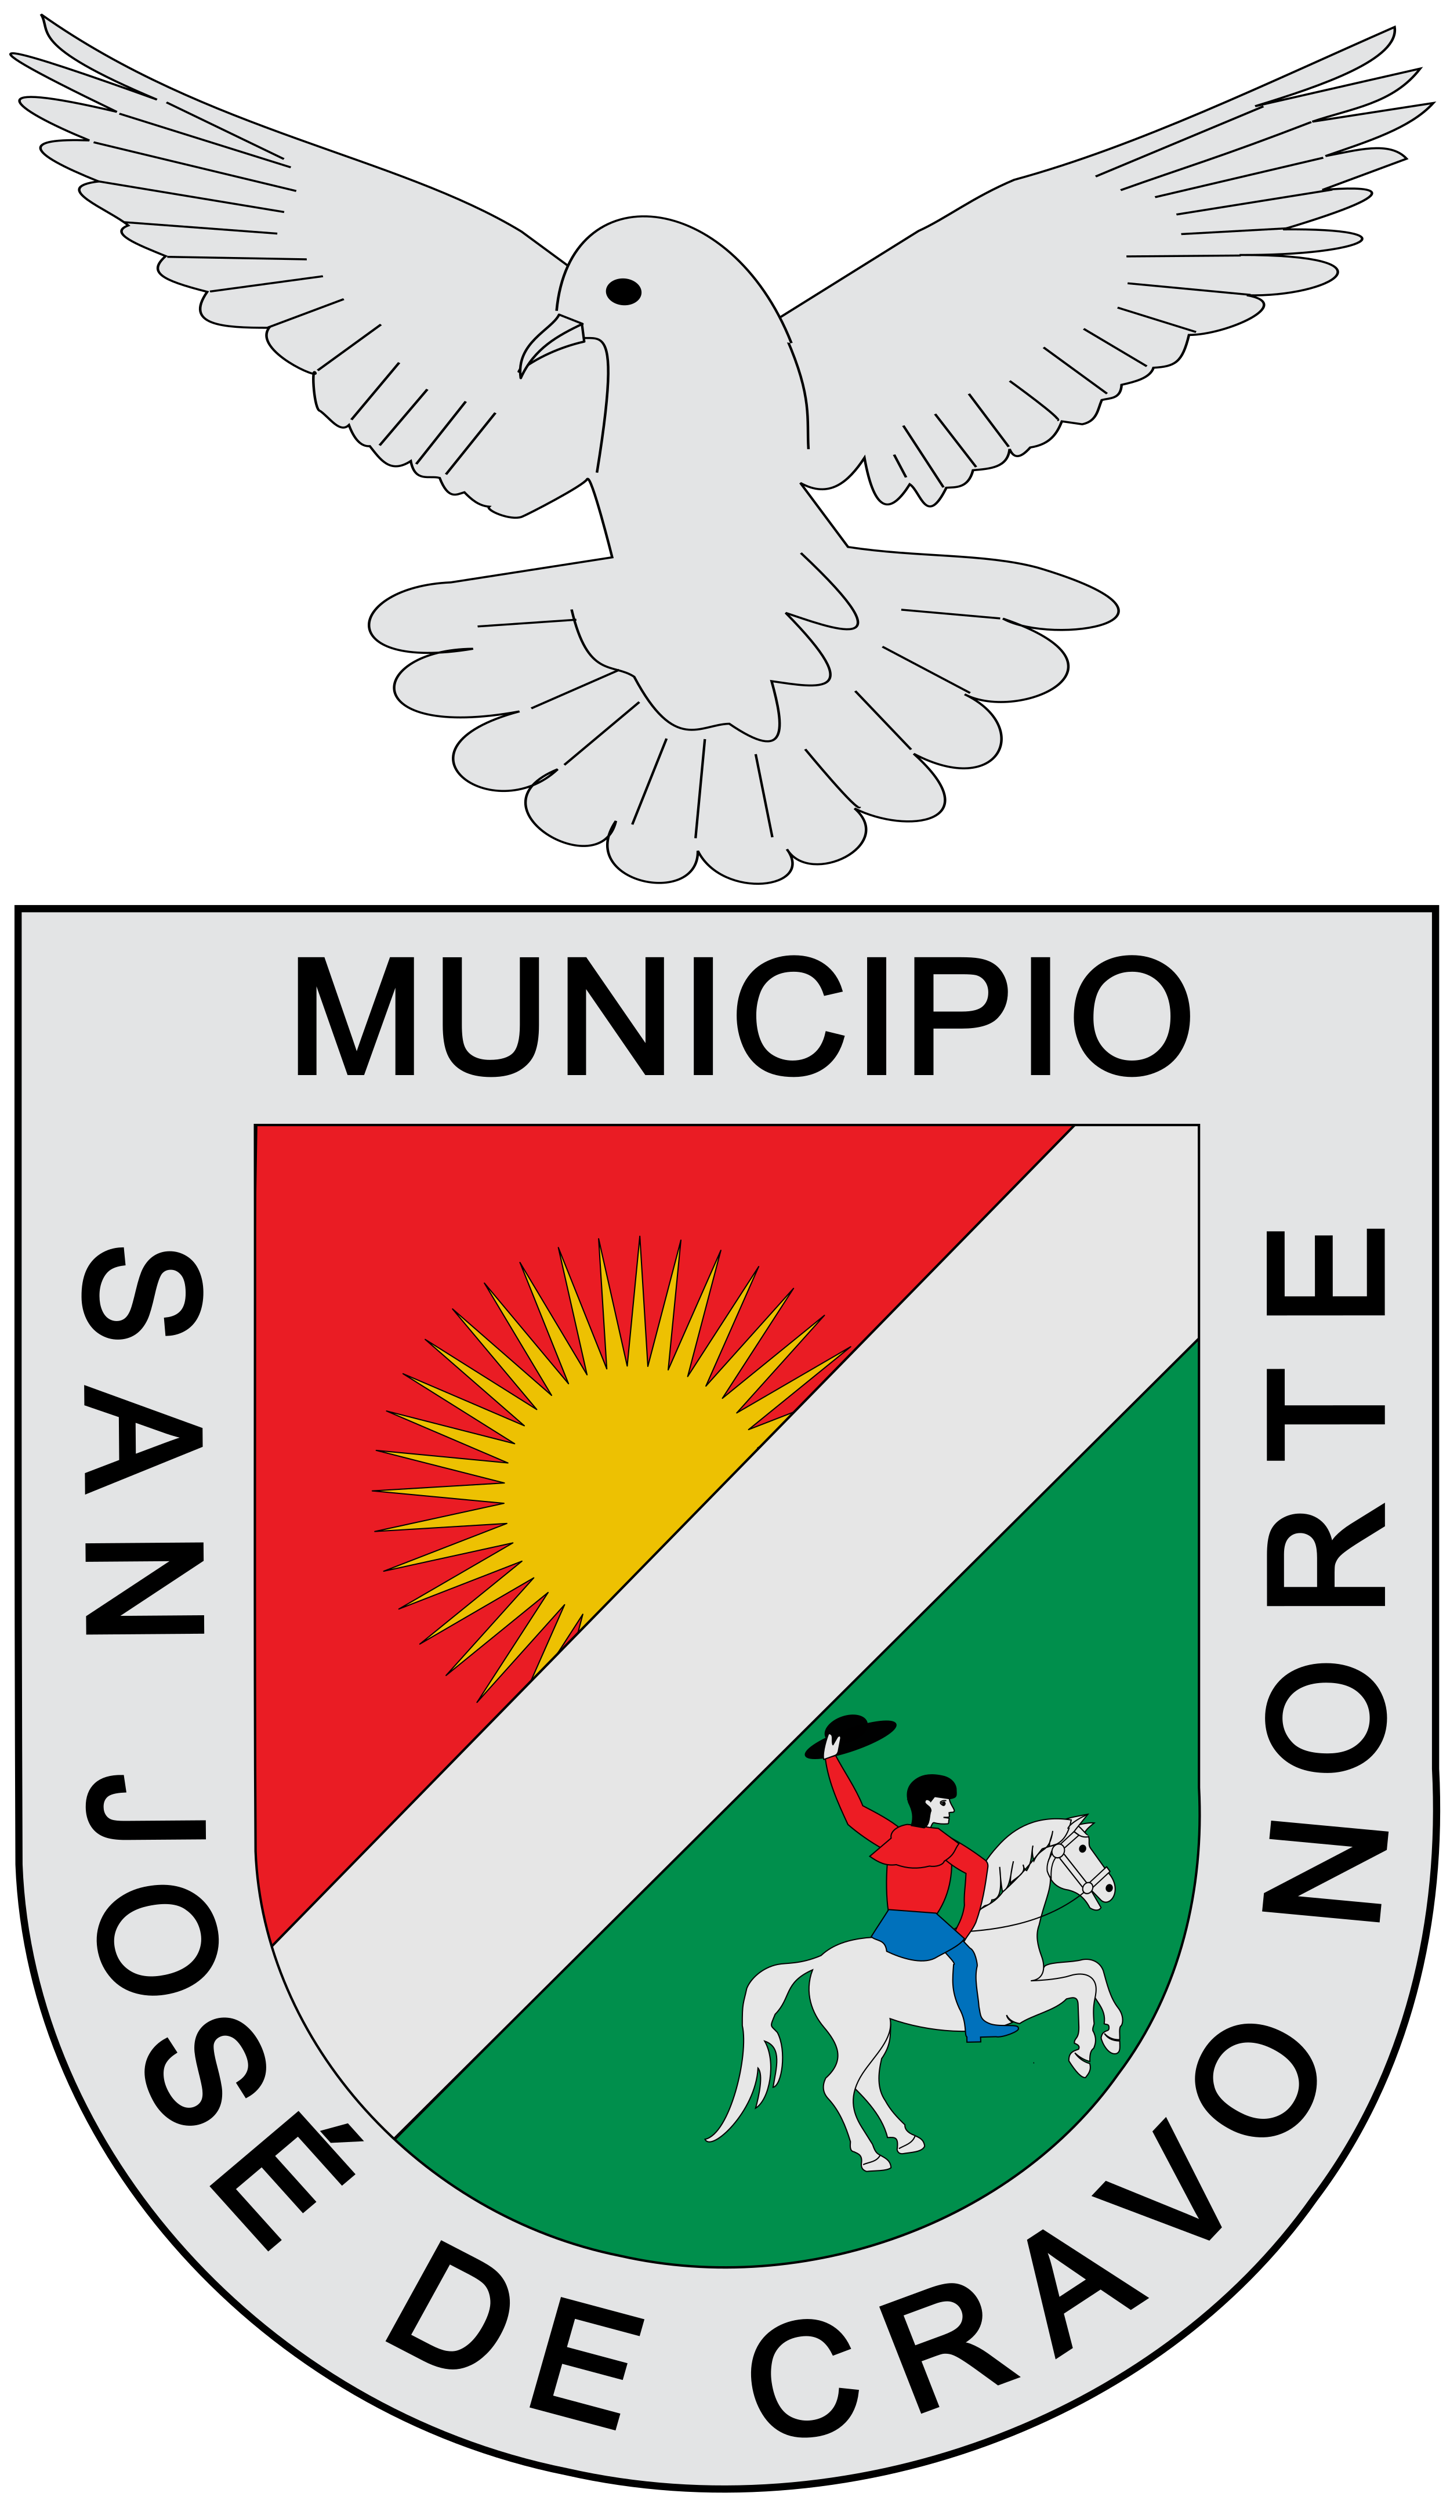 <?xml version="1.0" encoding="UTF-8" standalone="no"?>
<!-- Creator: CorelDRAW -->
<svg
   xmlns:dc="http://purl.org/dc/elements/1.1/"
   xmlns:cc="http://creativecommons.org/ns#"
   xmlns:rdf="http://www.w3.org/1999/02/22-rdf-syntax-ns#"
   xmlns:svg="http://www.w3.org/2000/svg"
   xmlns="http://www.w3.org/2000/svg"
   xmlns:sodipodi="http://sodipodi.sourceforge.net/DTD/sodipodi-0.dtd"
   xmlns:inkscape="http://www.inkscape.org/namespaces/inkscape"
   xml:space="preserve"
   width="608.747"
   height="1049.245"
   shape-rendering="geometricPrecision"
   text-rendering="geometricPrecision"
   image-rendering="optimizeQuality"
   clip-rule="evenodd"
   viewBox="0 0 18500000 22399583"
   id="svg2"
   sodipodi:version="0.32"
   inkscape:version="0.46"
   sodipodi:docname="Escudo_de_Cravo_Norte.svg"
   inkscape:output_extension="org.inkscape.output.svg.inkscape"
   version="1.0"
   style="fill-rule:evenodd"><sodipodi:namedview
   inkscape:window-height="712"
   inkscape:window-width="1024"
   inkscape:pageshadow="2"
   inkscape:pageopacity="0.0"
   guidetolerance="10.0"
   gridtolerance="10.0"
   objecttolerance="10.0"
   borderopacity="1.0"
   bordercolor="#666666"
   pagecolor="#ffffff"
   id="base"
   showgrid="false"
   inkscape:zoom="0.48320459"
   inkscape:cx="304.37341"
   inkscape:cy="524.6225"
   inkscape:window-x="-4"
   inkscape:window-y="-4"
   inkscape:current-layer="g4371"
   showguides="true"
   inkscape:guide-bbox="true"
   inkscape:window-maximized="0" />
 <defs
   id="defs4"><clipPath
     id="id5">
     <path
   d="M 13581500,896020 C 13581500,896020 13507750,1005420 13521230,1217530 C 13534760,1429720 13520850,1667650 13394930,1871110 C 13269010,2074540 13179400,2188840 12963110,2342420 C 12746770,2496000 12613910,2641020 12613910,2641020 C 12613910,2641020 12628560,2567290 12600770,2333610 C 12572990,2099930 12639030,1767900 12788160,1522660 C 12937260,1277430 13088640,1169960 13240060,1062440 C 13391520,954890 13581500,896020 13581500,896020 z"
   id="path22"
   inkscape:connector-curvature="0" />
    </clipPath><clipPath
     id="id7">
     <path
   d="M 12245000,694180 C 12245000,694180 12263490,790010 12381440,894380 C 12499470,998800 12616520,1131070 12656750,1303380 C 12696940,1475740 12709610,1582390 12676310,1775590 C 12642970,1968740 12649000,2114030 12649000,2114030 C 12649000,2114030 12618150,2067620 12481420,1959330 C 12344650,1851050 12205760,1642340 12155920,1435950 C 12106030,1229640 12129340,1094410 12152690,959180 C 12176040,823950 12245000,694180 12245000,694180 z"
   id="path28"
   inkscape:connector-curvature="0" />
    </clipPath><clipPath
     id="id13">
     <path
   d="M 15415100,2266750 C 15415100,2266750 15072500,3067250 15040750,3598120 C 15009000,4128940 15121780,4606430 15384170,5019470 C 15646520,5432590 15990630,5524080 16064380,5797370 C 16138090,6070620 16184830,6344820 16184830,6344820 C 16184830,6344820 16436200,5568890 16450110,4989950 C 16464070,4411040 16475700,4097140 16285080,3557340 C 16094500,3017540 15910080,2839770 15741730,2656110 C 15573330,2472360 15415100,2266750 15415100,2266750 z"
   id="path46"
   inkscape:connector-curvature="0" />
    </clipPath><clipPath
     id="id31">
     <path
   d="M 10942800,1832570 C 10942800,1832570 11069800,1869180 11268180,1791660 C 11466510,1713970 11697890,1654540 11930600,1711950 C 12163220,1769490 12299740,1819680 12512420,1978200 C 12725140,2136760 12904130,2218660 12904130,2218660 C 12904130,2218660 12829220,2227260 12614640,2325020 C 12400070,2422860 12062930,2461490 11783310,2394760 C 11503690,2328020 11354850,2216990 11205970,2106080 C 11057000,1995130 10942800,1832570 10942800,1832570 z"
   id="path100"
   inkscape:connector-curvature="0" />
    </clipPath><clipPath
     id="id33">
     <path
   d="M 11216900,2958840 C 11216900,2958840 11343980,2922570 11470720,2751590 C 11597370,2580690 11761590,2407690 11989340,2333050 C 12217190,2258330 12359520,2228420 12624060,2249950 C 12888740,2271600 13084060,2246040 13084060,2246040 C 13084060,2246040 13025130,2293050 12895460,2489590 C 12765750,2686230 12500860,2897690 12228470,2989350 C 11955960,3081180 11770760,3066050 11585440,3050970 C 11400280,3035930 11216900,2958840 11216900,2958840 z"
   id="path106"
   inkscape:connector-curvature="0" />
    </clipPath><clipPath
     id="id35">
     <path
   d="M 13692900,11728500 C 13692900,11728500 13262030,11754150 12961940,12027490 C 12661940,12300740 12570400,12382340 12449910,12878270 C 12329290,13374200 12409330,13429240 12336400,13605210 C 12263340,13781180 12303490,14017820 12303490,14017820 L 12492950,13824450 L 12673490,13615910 C 12673490,13615910 13309290,12963220 13424310,12807880 C 13630960,12528660 13546910,12202080 13651370,11898400 C 13683120,11806100 13692900,11728500 13692900,11728500 z"
   id="path112"
   inkscape:connector-curvature="0" />
    </clipPath><clipPath
     id="id39">
     <path
   d="M 14684500,13624900 C 14684500,13624900 14440720,14050650 14009580,14218200 C 13578450,14385830 13448790,14437740 12880410,14310160 C 12312110,14182620 12296220,14073300 12079230,14058780 C 11862280,14044290 11832040,14013830 11832040,14013830 L 11838070,13976660 C 12328090,13650420 12854820,13458600 13444350,13353540 C 13834380,13284010 14126160,13534440 14489650,13581370 C 14600110,13595630 14684500,13624900 14684500,13624900 z"
   id="path124"
   inkscape:connector-curvature="0" />
    </clipPath><mask
     id="id42">
          <linearGradient
   id="id43"
   gradientUnits="userSpaceOnUse"
   x1="10811300"
   y1="12651600"
   x2="10811300"
   y2="14741000">
           <stop
   offset="0"
   stop-opacity="1"
   stop-color="white"
   id="stop134" />
           <stop
   offset="1"
   stop-opacity="0"
   stop-color="white"
   id="stop136" />
          </linearGradient>
         <rect
   x="9617940"
   y="12647800"
   width="2386800"
   height="2097030"
   id="rect138"
   style="fill:url(#id43)" />
        </mask><mask
     id="id46">
          <linearGradient
   id="id47"
   gradientUnits="userSpaceOnUse"
   x1="8332820"
   y1="14738900"
   x2="10887400"
   y2="12190600">
           <stop
   offset="0"
   stop-opacity="1"
   stop-color="white"
   id="stop148" />
           <stop
   offset="1"
   stop-opacity="0"
   stop-color="white"
   id="stop150" />
          </linearGradient>
         <rect
   x="8416710"
   y="12098900"
   width="2386780"
   height="2731680"
   id="rect152"
   style="fill:url(#id47)" />
        </mask><mask
     id="id50">
          <linearGradient
   id="id51"
   gradientUnits="userSpaceOnUse"
   x1="13215000"
   y1="16625700"
   x2="16422400"
   y2="12962300">
           <stop
   offset="0"
   stop-opacity="1"
   stop-color="white"
   id="stop162" />
           <stop
   offset="1"
   stop-opacity="0"
   stop-color="white"
   id="stop164" />
          </linearGradient>
         <rect
   x="13021200"
   y="13124800"
   width="3594980"
   height="3338370"
   id="rect166"
   style="fill:url(#id51)" />
        </mask><mask
     id="id54">
          <linearGradient
   id="id55"
   gradientUnits="userSpaceOnUse"
   x1="16122100"
   y1="14650900"
   x2="14223400"
   y2="17676500">
           <stop
   offset="0"
   stop-opacity="1"
   stop-color="white"
   id="stop176" />
           <stop
   offset="1"
   stop-opacity="0"
   stop-color="white"
   id="stop178" />
          </linearGradient>
         <rect
   x="13979300"
   y="14797800"
   width="2386780"
   height="2731680"
   id="rect180"
   style="fill:url(#id55)" />
        </mask><clipPath
     id="id56">
       <path
   d="M 9733830,14543400 C 9905710,14618940 10089310,14951230 11149390,14951230 C 12209520,14951230 14273810,14069680 16084060,14925020 C 16385140,15067250 16464440,15177950 16464440,15288600 C 16464440,15399290 16147470,16648160 16147470,16648160 C 15755200,15835450 14258640,15819160 13516650,15841940 C 12382950,15876660 10635510,16137270 9707810,15275710 C 9707810,15275710 9731680,14703380 9733830,14543400 z"
   id="path183"
   inkscape:connector-curvature="0" />
      </clipPath><mask
     id="id58">
          <linearGradient
   id="id59"
   gradientUnits="userSpaceOnUse"
   x1="9242200"
   y1="14708800"
   x2="11776700"
   y2="15498900">
           <stop
   offset="0"
   stop-opacity="1"
   stop-color="white"
   id="stop190" />
           <stop
   offset="1"
   stop-opacity="0"
   stop-color="white"
   id="stop192" />
          </linearGradient>
         <rect
   x="9539830"
   y="13738000"
   width="1939230"
   height="2731690"
   id="rect194"
   style="fill:url(#id59)" />
        </mask><mask
     id="id62">
          <linearGradient
   id="id63"
   gradientUnits="userSpaceOnUse"
   x1="7859020"
   y1="12651600"
   x2="7859020"
   y2="14741000">
           <stop
   offset="0"
   stop-opacity="1"
   stop-color="white"
   id="stop204" />
           <stop
   offset="1"
   stop-opacity="0"
   stop-color="white"
   id="stop206" />
          </linearGradient>
         <rect
   x="6665620"
   y="12647800"
   width="2386800"
   height="2097030"
   id="rect208"
   style="fill:url(#id63)" />
        </mask><mask
     id="id66">
          <linearGradient
   id="id67"
   gradientUnits="userSpaceOnUse"
   x1="10337000"
   y1="14739500"
   x2="7783560"
   y2="12190000">
           <stop
   offset="0"
   stop-opacity="1"
   stop-color="white"
   id="stop218" />
           <stop
   offset="1"
   stop-opacity="0"
   stop-color="white"
   id="stop220" />
          </linearGradient>
         <rect
   x="7866870"
   y="12098900"
   width="2386770"
   height="2731680"
   id="rect222"
   style="fill:url(#id67)" />
        </mask><mask
     id="id70">
          <linearGradient
   id="id71"
   gradientUnits="userSpaceOnUse"
   x1="5455340"
   y1="16625700"
   x2="2247920"
   y2="12962300">
           <stop
   offset="0"
   stop-opacity="1"
   stop-color="white"
   id="stop232" />
           <stop
   offset="1"
   stop-opacity="0"
   stop-color="white"
   id="stop234" />
          </linearGradient>
         <rect
   x="2054140"
   y="13124800"
   width="3594980"
   height="3338370"
   id="rect236"
   style="fill:url(#id71)" />
        </mask><mask
     id="id74">
          <linearGradient
   id="id75"
   gradientUnits="userSpaceOnUse"
   x1="2547540"
   y1="14651200"
   x2="4447720"
   y2="17676100">
           <stop
   offset="0"
   stop-opacity="1"
   stop-color="white"
   id="stop246" />
           <stop
   offset="1"
   stop-opacity="0"
   stop-color="white"
   id="stop248" />
          </linearGradient>
         <rect
   x="2304240"
   y="14797800"
   width="2386770"
   height="2731680"
   id="rect250"
   style="fill:url(#id75)" />
        </mask><mask
     id="id78">
          <linearGradient
   id="id79"
   gradientUnits="userSpaceOnUse"
   x1="9428250"
   y1="14708600"
   x2="6893590"
   y2="15499100">
           <stop
   offset="0"
   stop-opacity="1"
   stop-color="white"
   id="stop260" />
           <stop
   offset="1"
   stop-opacity="0"
   stop-color="white"
   id="stop262" />
          </linearGradient>
         <rect
   x="7191300"
   y="13738000"
   width="1939230"
   height="2731690"
   id="rect264"
   style="fill:url(#id79)" />
        </mask></defs>
 <g
   id="g792"
   transform="translate(3084197.9,1.0801857e7)">
    
   </g><g
   id="g808"
   transform="translate(3084197.9,1.0801857e7)">
    
   </g><g
   id="g824"
   transform="translate(3084197.9,1.0801857e7)">
    
   </g><g
   id="g840"
   transform="translate(3084197.9,1.0801857e7)">
    
   </g><g
   id="g856"
   transform="translate(3084197.9,1.0801857e7)">
    
   </g><g
   id="g872"
   transform="translate(3084197.9,1.0801857e7)">
    
   </g><g
   id="g888"
   transform="translate(3084197.9,1.0801857e7)">
    
   </g><g
   id="g904"
   transform="translate(3084197.9,1.0801857e7)">
    
   </g><g
   id="g920"
   transform="translate(3084197.9,1.0801857e7)">
    
   </g><g
   id="g936"
   transform="translate(3084197.9,1.0801857e7)">
    
   </g><g
   id="g952"
   transform="translate(3084197.9,1.0801857e7)">
    
   </g><g
   id="g968"
   transform="translate(3084197.9,1.0801857e7)">
    
   </g><g
   id="g984"
   transform="translate(3084197.9,1.0801857e7)">
    
   </g><g
   id="g1000"
   transform="translate(3084197.9,1.0801857e7)">
    
   </g><g
   clip-path="url(#id13)"
   id="g895"
   transform="matrix(0.969,0.246,-0.246,0.969,4882476.3,6370373.3)">
    <g
   id="g897">
     
     
     
    </g>
   </g><g
   id="g1016"
   transform="translate(3084197.9,1.0801857e7)">
    
   </g><g
   id="g1032"
   transform="translate(3084197.9,1.0801857e7)">
    
   </g><g
   id="g1048"
   transform="translate(3084197.9,1.0801857e7)">
    
   </g><g
   id="g1064"
   transform="translate(3084197.9,1.0801857e7)">
    
   </g><g
   id="g1080"
   transform="translate(3084197.9,1.0801857e7)">
    
   </g><g
   id="g1562"
   transform="translate(3084197.9,1.0801857e7)">
    
   </g><g
   id="g1664"
   transform="translate(-8658226.1,5688220.8)">
      
     </g><g
   id="g1678"
   transform="translate(-8658226.1,5688220.8)">
      
     </g><g
   id="g1692"
   transform="translate(-8658226.1,5688220.8)"
   style="fill:#19ffff;fill-opacity:1;stroke:#000000;stroke-opacity:1">
      
     </g><g
   id="g1734"
   transform="translate(-8658226.1,5688220.8)">
      
      
     </g>
<g
   id="g4371"
   transform="matrix(-22270.035,0,0,22365.244,1.4035323e7,8034712.9)"
   style="stroke:#000000;stroke-width:0.87;stroke-miterlimit:4;stroke-dasharray:none;stroke-opacity:1"><path
     sodipodi:nodetypes="ccccccc"
     style="fill:#ea1c24;fill-opacity:1;fill-rule:nonzero;stroke:#000000;stroke-width:1.374;stroke-linecap:butt;stroke-linejoin:miter;marker:none;stroke-miterlimit:4;stroke-dasharray:none;stroke-dashoffset:0;stroke-opacity:1;visibility:visible;display:inline;overflow:visible;enable-background:accumulate"
     d="M -60.016,469.663 C -60.016,608.101 59.248,723.038 199.552,723.038 L 229.393,723.038 C 369.696,723.038 489.989,612.653 489.989,474.215 L 483.34,64.755 L -59.659,67.888 L -60.016,469.663 z"
     id="schildrahmen"
     inkscape:connector-curvature="0" /><path
     sodipodi:nodetypes="ccccc"
     id="unten"
     d="M -60.12,183.953 L -60.12,467.703 C -60.12,606.145 57.898,726.969 196.702,726.969 C 279.297,732.024 351.38,702.507 405.717,650.277 L -60.12,183.953 z"
     style="fill:#008f4c;fill-opacity:1;fill-rule:nonzero;stroke:#000000;stroke-width:1.374;stroke-linecap:butt;stroke-linejoin:miter;marker:none;stroke-miterlimit:4;stroke-dasharray:none;stroke-dashoffset:0;stroke-opacity:1;visibility:visible;display:inline;overflow:visible;enable-background:accumulate"
     inkscape:connector-curvature="0" /><path
     sodipodi:type="star"
     style="fill:#edc102;fill-opacity:1;stroke:#000000;stroke-width:0.345;stroke-linecap:round;stroke-linejoin:round;stroke-miterlimit:4;stroke-dasharray:none;stroke-opacity:1"
     id="path7745"
     sodipodi:sides="40"
     sodipodi:cx="-129.15129"
     sodipodi:cy="217.75481"
     sodipodi:r1="75.5336"
     sodipodi:r2="37.7668"
     sodipodi:arg1="1.1169523"
     sodipodi:arg2="1.1954921"
     inkscape:flatsided="false"
     inkscape:rounded="0"
     inkscape:randomized="0"
     d="M -96.036,285.642 L -115.308,252.893 L -107.063,289.987 L -120.975,254.626 L -118.635,292.553 L -126.843,255.451 L -130.465,293.277 L -132.769,255.348 L -142.263,292.142 L -138.605,254.319 L -153.738,289.175 L -144.209,252.39 L -164.608,284.449 L -149.442,249.608 L -174.605,278.081 L -154.175,246.042 L -183.483,270.228 L -158.292,241.779 L -191.022,261.083 L -161.691,236.925 L -197.039,250.871 L -164.289,231.598 L -201.383,239.843 L -166.022,225.931 L -203.949,228.271 L -166.848,220.063 L -204.673,216.441 L -166.744,214.137 L -203.538,204.643 L -165.716,208.301 L -200.571,193.168 L -163.787,202.697 L -195.846,182.298 L -161.005,197.465 L -189.478,172.301 L -157.438,192.731 L -181.625,163.424 L -153.176,188.614 L -172.479,155.884 L -148.321,185.215 L -162.267,149.868 L -142.995,182.617 L -151.239,145.523 L -137.328,180.884 L -139.668,142.957 L -131.459,180.059 L -127.837,142.233 L -125.534,180.162 L -116.039,143.368 L -119.697,181.19 L -104.564,146.335 L -114.094,183.119 L -93.694,151.061 L -108.861,185.901 L -83.698,157.428 L -104.128,189.468 L -74.82,165.282 L -100.011,193.73 L -67.28,174.427 L -96.611,198.585 L -61.264,184.639 L -94.013,203.911 L -56.919,195.667 L -92.28,209.578 L -54.353,207.238 L -91.455,215.447 L -53.629,219.069 L -91.558,221.372 L -54.764,230.867 L -92.587,227.209 L -57.731,242.342 L -94.516,232.812 L -62.457,253.212 L -97.298,238.045 L -68.825,263.209 L -100.864,242.778 L -76.678,272.086 L -105.127,246.895 L -85.823,279.626 L -109.981,250.295 L -96.036,285.642 z"
     transform="matrix(-1.995,0,0,1.957,8.637,-144.691)" /><path
     sodipodi:nodetypes="ccccccc"
     id="schraegbalken"
     d="M -56.604,69.554 L -58.515,190.099 L 406.077,650.019 C 425.077,630.972 457.683,605.913 477.087,541.223 L 13.864,69.554 L -56.604,69.554 L -56.604,69.554 z"
     style="fill:#e6e6e6;fill-opacity:1;fill-rule:nonzero;stroke:#000000;stroke-width:1.374;stroke-linecap:butt;stroke-linejoin:miter;marker:none;stroke-miterlimit:4;stroke-dasharray:none;stroke-dashoffset:0;stroke-opacity:1;visibility:visible;display:inline;overflow:visible;enable-background:accumulate"
     inkscape:connector-curvature="0" /><path
     inkscape:connector-curvature="0"
     id="path11282"
     class="fil3 str0"
     d="M 619.867,-53.145 C 619.534,128.534 620.536,310.25 619.358,491.917 C 613.092,654.957 478.025,803.839 305.522,838.271 C 145.934,874.187 -32.758,809.636 -122.834,682.35 C -176.781,611.164 -196.657,523.08 -192.208,437.326 C -192.208,273.832 -192.208,110.349 -192.208,-53.145 C 78.475,-53.145 349.183,-53.145 619.869,-53.145 L 619.867,-53.145 z M 484.173,70.237 C 303.899,70.237 123.607,70.237 -56.668,70.237 C -56.668,179.142 -56.668,339.189 -56.668,448.094 C -59.63,505.215 -46.381,563.931 -10.452,611.349 C 49.539,696.135 168.494,739.095 274.779,715.171 C 389.666,692.235 479.644,593.043 483.817,484.441 C 484.602,363.43 483.952,191.256 484.173,70.237 L 484.173,70.237 z"
     sodipodi:nodetypes="cccccccccccccc"
     style="fill:#e3e4e5;fill-rule:evenodd;stroke-width:1.374;stroke-miterlimit:4;stroke-dasharray:none" /><path
     style="font-size:40px;font-style:normal;font-weight:normal;line-height:125%;letter-spacing:0px;word-spacing:0px;fill:#000000;fill-opacity:1;stroke-width:2.015;font-family:Sans;-inkscape-font-specification:Sans"
     inkscape:connector-curvature="0"
     id="path7770"
     d="M 458.537,40.739 L 458.537,-24.465 L 445.085,-24.465 L 429.1,21.703 C 427.626,26.002 426.551,29.22 425.875,31.355 C 425.108,28.982 423.91,25.498 422.282,20.902 L 406.113,-24.465 L 394.09,-24.465 L 394.09,40.739 L 402.704,40.739 L 402.704,-13.835 L 422.328,40.739 L 430.39,40.739 L 449.922,-14.769 L 449.922,40.739 L 458.537,40.739 z" /><path
     style="font-size:40px;font-style:normal;font-weight:normal;line-height:125%;letter-spacing:0px;word-spacing:0px;fill:#000000;fill-opacity:1;stroke-width:2.015;font-family:Sans;-inkscape-font-specification:Sans"
     inkscape:connector-curvature="0"
     id="path7772"
     d="M 331.398,-24.435 L 322.461,-24.435 L 322.461,13.237 C 322.461,19.79 323.229,24.994 324.764,28.849 C 326.3,32.703 329.072,35.839 333.079,38.256 C 337.087,40.672 342.347,41.881 348.857,41.881 C 355.184,41.881 360.358,40.828 364.382,38.723 C 368.405,36.617 371.276,33.571 372.996,29.583 C 374.716,25.594 375.576,20.146 375.576,13.237 L 375.576,-24.435 L 366.639,-24.435 L 366.639,13.193 C 366.639,18.856 366.094,23.03 365.004,25.713 C 363.913,28.396 362.04,30.465 359.383,31.918 C 356.727,33.371 353.479,34.097 349.64,34.097 C 343.068,34.097 338.385,32.659 335.59,29.783 C 332.795,26.906 331.398,21.376 331.398,13.193 L 331.398,-24.435 z" /><path
     style="font-size:40px;font-style:normal;font-weight:normal;line-height:125%;letter-spacing:0px;word-spacing:0px;fill:#000000;fill-opacity:1;stroke-width:2.015;font-family:Sans;-inkscape-font-specification:Sans"
     inkscape:connector-curvature="0"
     id="path7774"
     d="M 304.049,40.739 L 304.049,-24.465 L 294.882,-24.465 L 259.411,26.729 L 259.411,-24.465 L 250.842,-24.465 L 250.842,40.739 L 260.01,40.739 L 295.481,-10.499 L 295.481,40.739 L 304.049,40.739 z" /><path
     style="font-size:40px;font-style:normal;font-weight:normal;line-height:125%;letter-spacing:0px;word-spacing:0px;fill:#000000;fill-opacity:1;stroke-width:2.015;font-family:Sans;-inkscape-font-specification:Sans"
     inkscape:connector-curvature="0"
     id="path7776"
     d="M 231.75,40.739 L 231.75,-24.465 L 222.813,-24.465 L 222.813,40.739 L 231.75,40.739 z" /><path
     style="font-size:40px;font-style:normal;font-weight:normal;line-height:125%;letter-spacing:0px;word-spacing:0px;fill:#000000;fill-opacity:1;stroke-width:2.015;font-family:Sans;-inkscape-font-specification:Sans"
     inkscape:connector-curvature="0"
     id="path7778"
     d="M 156.422,17.878 L 147.485,20.057 C 149.358,27.144 152.729,32.548 157.597,36.269 C 162.464,39.991 168.414,41.851 175.447,41.851 C 182.726,41.851 188.645,40.421 193.206,37.559 C 197.766,34.698 201.237,30.554 203.617,25.128 C 205.997,19.702 207.187,13.875 207.187,7.648 C 207.187,0.858 205.843,-5.065 203.156,-10.121 C 200.469,-15.176 196.646,-19.016 191.686,-21.64 C 186.726,-24.265 181.267,-25.577 175.309,-25.577 C 168.553,-25.577 162.871,-23.916 158.264,-20.595 C 153.658,-17.274 150.449,-12.604 148.637,-6.585 L 157.435,-4.583 C 159.002,-9.328 161.274,-12.782 164.253,-14.947 C 167.232,-17.111 170.979,-18.193 175.493,-18.193 C 180.684,-18.193 185.021,-16.992 188.507,-14.591 C 191.993,-12.189 194.442,-8.964 195.855,-4.917 C 197.267,-0.869 197.974,3.304 197.974,7.604 C 197.974,13.148 197.137,17.989 195.463,22.126 C 193.789,26.262 191.187,29.353 187.655,31.399 C 184.123,33.445 180.3,34.468 176.184,34.468 C 171.178,34.468 166.94,33.074 163.47,30.287 C 160,27.5 157.65,23.363 156.422,17.878 L 156.422,17.878 z" /><path
     style="font-size:40px;font-style:normal;font-weight:normal;line-height:125%;letter-spacing:0px;word-spacing:0px;fill:#000000;fill-opacity:1;stroke-width:2.015;font-family:Sans;-inkscape-font-specification:Sans"
     inkscape:connector-curvature="0"
     id="path7780"
     d="M 132.441,40.739 L 132.441,-24.465 L 123.504,-24.465 L 123.504,40.739 L 132.441,40.739 z" /><path
     style="font-size:40px;font-style:normal;font-weight:normal;line-height:125%;letter-spacing:0px;word-spacing:0px;fill:#000000;fill-opacity:1;stroke-width:2.015;font-family:Sans;-inkscape-font-specification:Sans"
     inkscape:connector-curvature="0"
     id="path7782"
     d="M 105.377,40.739 L 105.377,-24.465 L 79.902,-24.465 C 75.418,-24.465 71.994,-24.257 69.629,-23.842 C 66.312,-23.308 63.533,-22.293 61.291,-20.795 C 59.049,-19.298 57.245,-17.2 55.878,-14.502 C 54.512,-11.803 53.828,-8.838 53.828,-5.606 C 53.828,-0.061 55.655,4.631 59.31,8.471 C 62.965,12.311 69.568,14.231 79.119,14.231 L 96.44,14.231 L 96.44,40.739 L 105.377,40.739 z M 96.44,6.536 L 78.98,6.536 C 73.207,6.536 69.107,5.498 66.681,3.423 C 64.255,1.347 63.041,-1.574 63.041,-5.339 C 63.041,-8.067 63.756,-10.402 65.184,-12.345 C 66.612,-14.287 68.493,-15.569 70.827,-16.192 C 72.332,-16.577 75.111,-16.77 79.165,-16.77 L 96.44,-16.77 L 96.44,6.536 z" /><path
     style="font-size:40px;font-style:normal;font-weight:normal;line-height:125%;letter-spacing:0px;word-spacing:0px;fill:#000000;fill-opacity:1;stroke-width:2.015;font-family:Sans;-inkscape-font-specification:Sans"
     inkscape:connector-curvature="0"
     id="path7784"
     d="M 38.562,40.739 L 38.562,-24.465 L 29.625,-24.465 L 29.625,40.739 L 38.562,40.739 z" /><path
     style="font-size:40px;font-style:normal;font-weight:normal;line-height:125%;letter-spacing:0px;word-spacing:0px;fill:#000000;fill-opacity:1;stroke-width:2.015;font-family:Sans;-inkscape-font-specification:Sans"
     inkscape:connector-curvature="0"
     id="path7786"
     d="M 14.016,8.981 C 14.016,-1.842 11.006,-10.315 4.987,-16.438 C -1.033,-22.561 -8.802,-25.622 -18.323,-25.622 C -24.557,-25.622 -30.177,-24.184 -35.183,-21.308 C -40.189,-18.432 -44.005,-14.421 -46.631,-9.277 C -49.256,-4.132 -50.569,1.702 -50.569,8.225 C -50.569,14.837 -49.187,20.753 -46.423,25.972 C -43.659,31.19 -39.744,35.141 -34.676,37.825 C -29.609,40.508 -24.143,41.85 -18.277,41.85 C -11.92,41.85 -6.238,40.368 -1.232,37.402 C 3.774,34.437 7.567,30.39 10.146,25.26 C 12.726,20.13 14.016,14.704 14.016,8.981 L 14.016,8.981 z M 4.803,9.115 C 4.803,16.972 2.614,23.162 -1.762,27.684 C -6.138,32.206 -11.628,34.467 -18.231,34.467 C -24.956,34.467 -30.492,32.184 -34.838,27.617 C -39.183,23.051 -41.356,16.572 -41.356,8.181 C -41.356,2.873 -40.427,-1.76 -38.569,-5.719 C -36.711,-9.677 -33.993,-12.746 -30.415,-14.925 C -26.837,-17.105 -22.822,-18.195 -18.369,-18.195 C -12.042,-18.195 -6.599,-16.097 -2.038,-11.901 C 2.522,-7.705 4.803,-0.7 4.803,9.115 z" /><g
     style="font-size:40px;font-style:normal;font-weight:normal;line-height:125%;letter-spacing:0px;word-spacing:0px;fill:#e3e4e5;fill-opacity:1;font-family:Sans;-inkscape-font-specification:Sans"
     id="layer1"
     transform="matrix(-1.271,0,0,1.266,-130.808,-564.86)"
     inkscape:label="Fond écu"
     inkscape:groupmode="layer" /><g
     style="font-size:40px;font-style:normal;font-weight:normal;line-height:125%;letter-spacing:0px;word-spacing:0px;fill:#e3e4e5;fill-opacity:1;font-family:Sans;-inkscape-font-specification:Sans"
     id="layer2"
     transform="matrix(-1.271,0,0,1.266,-130.808,-564.86)"
     inkscape:label="Meubles"
     inkscape:groupmode="layer"><g
       style="fill:#e3e4e5"
       id="g3645"
       transform="translate(-782.456,-474.307)"
       inkscape:label="Calque 1"><g
         style="fill:#e3e4e5"
         id="g7133"
         transform="translate(109.318,303.367)"
         sodipodi:insensitive="true" /></g><g
       style="fill:#e3e4e5;stroke-width:0.29;stroke-miterlimit:4;stroke-dasharray:none"
       id="g12517"
       transform="matrix(4.01,0.353,-0.299,3.165,-923.93,-777.306)"><path
         inkscape:connector-curvature="0"
         id="path12519"
         style="fill:#e3e4e5;fill-opacity:1;fill-rule:evenodd;stroke:#000000;stroke-width:0.29;stroke-linecap:butt;stroke-linejoin:miter;stroke-miterlimit:4;stroke-dasharray:none;stroke-opacity:1"
         d="M 103.178,234.502 C 123.026,249.071 144.305,250.043 159.028,259.193 L 172.855,269.792 L 187.008,269.768 L 203.285,254.178 C 206.169,252.117 209.003,248.72 213.417,245.763 C 226.941,239.418 240.593,228.947 254.213,219.468 C 255.103,223.934 246.852,228.603 239.5,232.38 L 257.499,225.021 C 254.867,230.344 250.163,231.519 246.037,233.851 L 259.329,229.711 C 257.052,233.569 252.353,235.992 247.868,238.541 C 251.242,237.366 254.859,235.521 256.938,237.908 L 247.884,243.358 C 252.832,242.263 259.006,241.784 243.913,249.417 C 258.665,247.606 253.698,252.081 239.329,253.572 C 257.611,251.492 249.968,258.438 240.569,259.17 C 246.222,259.764 238.59,265.063 234.533,265.489 C 234.081,269.473 233.326,270.109 230.921,270.559 C 230.657,272.005 229.156,272.718 227.544,273.364 C 227.605,275.418 226.407,275.346 225.496,275.756 C 225.137,277.146 225.214,278.794 223.573,279.423 L 221.274,279.262 C 220.857,281.018 220.24,282.656 218.022,283.344 C 216.949,285.201 216.249,285.023 215.735,283.821 C 215.726,286.468 213.786,286.848 211.881,287.266 C 211.55,289.951 210.068,289.871 209.093,290.069 C 207.296,296.016 206.287,290.943 204.98,290.035 C 203.171,294.542 201.385,294.761 199.647,286.874 C 198.086,290.552 196.156,293.108 192.767,291.209 L 198.758,299.658 C 206.583,300.29 214.013,298.855 220.136,300.22 C 240.427,305.486 222.651,311.153 216.775,307.842 C 233.106,312.847 219.761,322.343 213.305,319.005 C 221.326,322.786 218.322,333.358 208.256,328.03 C 217.62,336.877 208.351,339.547 202.236,336.48 C 207.352,341.158 198.149,348.175 195.122,343.08 C 198.804,348.335 188.512,351.126 185.207,344.414 C 185.925,352.522 171.761,350.425 175.761,341.218 C 174.82,350.64 158.766,341.133 168.722,334.643 C 162.183,343.987 148.74,333.918 163.857,326.952 C 145.881,333.228 146.103,320.14 158.023,318.687 C 142.489,323.795 143.06,311.554 154.846,309.593 L 172.572,304.051 C 172.572,304.051 169.319,292.337 168.96,293.326 C 168.6,294.314 162.673,299.087 162.07,299.453 C 160.857,300.188 157.933,298.969 158.316,298.43 C 157.135,298.437 156.254,297.617 155.407,296.706 C 154.536,297.138 153.71,298.022 152.498,294.982 C 151.29,294.73 149.803,296.006 149.104,292.97 C 146.926,295.122 145.688,293.092 144.381,291.372 C 143.417,291.566 142.574,290.601 141.831,288.659 C 140.896,289.987 139.622,287.866 138.474,287.021 C 137.793,287.069 137.045,281.055 137.488,281.63 C 138.38,282.786 130.294,279.356 131.904,275.916 C 126.617,276.519 122.393,276.589 124.631,271.606 C 119.293,270.511 117.778,269.586 119.62,267.082 C 116.394,265.821 112.928,264.565 115.131,263.219 C 112.84,261.2 105.838,258.852 111.361,257.38 C 102.701,254.072 102.345,252.202 109.89,251.7 C 100.64,248.082 96.377,244.343 112.657,247.332 C 91.134,237.066 100.766,239.714 117.004,245.101 C 101.803,238.939 104.584,236.767 103.178,234.502 L 103.178,234.502 z"
         sodipodi:nodetypes="ccccccccccccccccccccccccccccccccccccccccccccsscccccccsccccccccc" /><g
         id="g12521"
         style="fill:#e3e4e5;stroke:#000000;stroke-width:1.288;stroke-miterlimit:4;stroke-dasharray:none;stroke-opacity:1"
         transform="matrix(0.231,0,0,0.22,94.822,167.408)"><path
           inkscape:connector-curvature="0"
           id="path12523"
           style="fill:#e3e4e5;stroke:#000000;stroke-width:1.288;stroke-linecap:butt;stroke-linejoin:miter;stroke-miterlimit:4;stroke-dasharray:none;stroke-opacity:1"
           d="M 67.419,384.113 L 167.404,403.926" /><path
           inkscape:connector-curvature="0"
           id="path12525"
           style="fill:#e3e4e5;stroke:#000000;stroke-width:1.288;stroke-linecap:butt;stroke-linejoin:miter;stroke-miterlimit:4;stroke-dasharray:none;stroke-opacity:1"
           d="M 71.122,408.879 L 162.536,418.118"
           sodipodi:nodetypes="cc" /><path
           inkscape:connector-curvature="0"
           id="path12527"
           style="fill:#e3e4e5;stroke:#000000;stroke-width:1.288;stroke-linecap:butt;stroke-linejoin:miter;stroke-miterlimit:4;stroke-dasharray:none;stroke-opacity:1"
           d="M 85.935,433.645 L 160.206,432.31"
           sodipodi:nodetypes="cc" /><path
           inkscape:connector-curvature="0"
           id="path12529"
           style="fill:#e3e4e5;stroke:#000000;stroke-width:1.288;stroke-linecap:butt;stroke-linejoin:miter;stroke-miterlimit:4;stroke-dasharray:none;stroke-opacity:1"
           d="M 108.154,453.458 L 175.601,447.17"
           sodipodi:nodetypes="cc" /><path
           inkscape:connector-curvature="0"
           id="path12531"
           style="fill:#e3e4e5;stroke:#000000;stroke-width:1.288;stroke-linecap:butt;stroke-linejoin:miter;stroke-miterlimit:4;stroke-dasharray:none;stroke-opacity:1"
           d="M 130.373,473.271 L 184.173,457.076"
           sodipodi:nodetypes="cc" /><path
           inkscape:connector-curvature="0"
           id="path12533"
           style="fill:#e3e4e5;stroke:#000000;stroke-width:1.288;stroke-linecap:butt;stroke-linejoin:miter;stroke-miterlimit:4;stroke-dasharray:none;stroke-opacity:1"
           d="M 159.998,493.084 L 195.282,470.601"
           sodipodi:nodetypes="cc" /><path
           inkscape:connector-curvature="0"
           id="path12535"
           style="fill:#e3e4e5;stroke:#000000;stroke-width:1.288;stroke-linecap:butt;stroke-linejoin:miter;stroke-miterlimit:4;stroke-dasharray:none;stroke-opacity:1"
           d="M 185.92,517.85 L 214.38,484.793"
           sodipodi:nodetypes="cc" /><path
           inkscape:connector-curvature="0"
           id="path12537"
           style="fill:#e3e4e5;stroke:#000000;stroke-width:1.288;stroke-linecap:butt;stroke-linejoin:miter;stroke-miterlimit:4;stroke-dasharray:none;stroke-opacity:1"
           d="M 204.436,547.569 L 224.907,508.224"
           sodipodi:nodetypes="cc" /><path
           inkscape:connector-curvature="0"
           id="path12539"
           style="fill:#e3e4e5;stroke:#000000;stroke-width:1.288;stroke-linecap:butt;stroke-linejoin:miter;stroke-miterlimit:4;stroke-dasharray:none;stroke-opacity:1"
           d="M 219.249,562.428 L 239.72,523.751"
           sodipodi:nodetypes="cc" /><path
           inkscape:connector-curvature="0"
           id="path12541"
           style="fill:#e3e4e5;stroke:#000000;stroke-width:1.288;stroke-linecap:butt;stroke-linejoin:miter;stroke-miterlimit:4;stroke-dasharray:none;stroke-opacity:1"
           d="M 237.764,572.335 L 258.818,529.372"
           sodipodi:nodetypes="cc" /><path
           inkscape:connector-curvature="0"
           id="path12543"
           style="fill:#e3e4e5;stroke:#000000;stroke-width:1.288;stroke-linecap:butt;stroke-linejoin:miter;stroke-miterlimit:4;stroke-dasharray:none;stroke-opacity:1"
           d="M 252.577,577.288 L 273.631,534.992"
           sodipodi:nodetypes="cc" /><path
           inkscape:connector-curvature="0"
           id="path12545"
           style="fill:#e3e4e5;stroke:#000000;stroke-width:1.288;stroke-linecap:butt;stroke-linejoin:miter;stroke-miterlimit:4;stroke-dasharray:none;stroke-opacity:1"
           d="M 78.529,364.3 L 163.701,389.066" /><path
           inkscape:connector-curvature="0"
           id="path12547"
           style="fill:#e3e4e5;stroke:#000000;stroke-width:1.288;stroke-linecap:butt;stroke-linejoin:miter;stroke-miterlimit:4;stroke-dasharray:none;stroke-opacity:1"
           d="M 100.748,354.394 L 159.998,384.113 L 159.998,384.113" /></g><g
         id="g12549"
         style="fill:#e3e4e5;stroke:#000000;stroke-width:1.288;stroke-miterlimit:4;stroke-dasharray:none;stroke-opacity:1"
         transform="matrix(0.231,0,0,0.22,94.822,167.408)"><path
           inkscape:connector-curvature="0"
           id="path12551"
           style="fill:#e3e4e5;stroke:#000000;stroke-width:1.288;stroke-linecap:butt;stroke-linejoin:miter;stroke-miterlimit:4;stroke-dasharray:none;stroke-opacity:1"
           d="M 630.299,294.955 L 552.533,349.441" /><path
           inkscape:connector-curvature="0"
           id="path12553"
           style="fill:#e3e4e5;stroke:#000000;stroke-width:1.288;stroke-linecap:butt;stroke-linejoin:miter;stroke-miterlimit:4;stroke-dasharray:none;stroke-opacity:1"
           d="M 654.117,302.307 C 611.866,329.95 594.866,338.63 565.241,356.792"
           sodipodi:nodetypes="cc" /><path
           inkscape:connector-curvature="0"
           id="path12555"
           style="fill:#e3e4e5;stroke:#000000;stroke-width:1.288;stroke-linecap:butt;stroke-linejoin:miter;stroke-miterlimit:4;stroke-dasharray:none;stroke-opacity:1"
           d="M 661.523,324.518 L 582.158,359.347"
           sodipodi:nodetypes="cc" /><path
           inkscape:connector-curvature="0"
           id="path12557"
           style="fill:#e3e4e5;stroke:#000000;stroke-width:1.288;stroke-linecap:butt;stroke-linejoin:miter;stroke-miterlimit:4;stroke-dasharray:none;stroke-opacity:1"
           d="M 667.331,344.487 L 593.268,369.254" /><path
           inkscape:connector-curvature="0"
           id="path12559"
           style="fill:#e3e4e5;stroke:#000000;stroke-width:1.288;stroke-linecap:butt;stroke-linejoin:miter;stroke-miterlimit:4;stroke-dasharray:none;stroke-opacity:1"
           d="M 648.309,371.652 L 596.465,381.558" /><path
           inkscape:connector-curvature="0"
           id="path12561"
           style="fill:#e3e4e5;stroke:#000000;stroke-width:1.288;stroke-linecap:butt;stroke-linejoin:miter;stroke-miterlimit:4;stroke-dasharray:none;stroke-opacity:1"
           d="M 632.72,416.626 L 572.837,416.148"
           sodipodi:nodetypes="cc" /><path
           inkscape:connector-curvature="0"
           id="path12563"
           style="fill:#e3e4e5;stroke:#000000;stroke-width:1.288;stroke-linecap:butt;stroke-linejoin:miter;stroke-miterlimit:4;stroke-dasharray:none;stroke-opacity:1"
           d="M 608.08,443.552 L 569.093,432.31"
           sodipodi:nodetypes="cc" /><path
           inkscape:connector-curvature="0"
           id="path12565"
           style="fill:#e3e4e5;stroke:#000000;stroke-width:1.288;stroke-linecap:butt;stroke-linejoin:miter;stroke-miterlimit:4;stroke-dasharray:none;stroke-opacity:1"
           d="M 585.861,468.318 L 553.698,447.837"
           sodipodi:nodetypes="cc" /><path
           inkscape:connector-curvature="0"
           id="path12567"
           style="fill:#e3e4e5;stroke:#000000;stroke-width:1.288;stroke-linecap:butt;stroke-linejoin:miter;stroke-miterlimit:4;stroke-dasharray:none;stroke-opacity:1"
           d="M 567.928,488.13 L 535.182,462.029"
           sodipodi:nodetypes="cc" /><path
           inkscape:connector-curvature="0"
           id="path12569"
           style="fill:#e3e4e5;stroke:#000000;stroke-width:1.288;stroke-linecap:butt;stroke-linejoin:miter;stroke-miterlimit:4;stroke-dasharray:none;stroke-opacity:1"
           d="M 545.126,507.943 C 548.83,507.943 520.37,485.46 520.37,485.46"
           sodipodi:nodetypes="cc" /><path
           inkscape:connector-curvature="0"
           id="path12571"
           style="fill:#e3e4e5;stroke:#000000;stroke-width:1.288;stroke-linecap:butt;stroke-linejoin:miter;stroke-miterlimit:4;stroke-dasharray:none;stroke-opacity:1"
           d="M 522.908,527.756 L 501.271,496.034"
           sodipodi:nodetypes="cc" /><path
           inkscape:connector-curvature="0"
           id="path12573"
           style="fill:#e3e4e5;stroke:#000000;stroke-width:1.288;stroke-linecap:butt;stroke-linejoin:miter;stroke-miterlimit:4;stroke-dasharray:none;stroke-opacity:1"
           d="M 508.095,542.616 L 485.876,510.894"
           sodipodi:nodetypes="cc" /><path
           inkscape:connector-curvature="0"
           id="path12575"
           style="fill:#e3e4e5;stroke:#000000;stroke-width:1.288;stroke-linecap:butt;stroke-linejoin:miter;stroke-miterlimit:4;stroke-dasharray:none;stroke-opacity:1"
           d="M 493.282,557.475 L 471.063,520.133"
           sodipodi:nodetypes="cc" /><path
           inkscape:connector-curvature="0"
           id="path12577"
           style="fill:#e3e4e5;stroke:#000000;stroke-width:1.288;stroke-linecap:butt;stroke-linejoin:miter;stroke-miterlimit:4;stroke-dasharray:none;stroke-opacity:1"
           d="M 474.767,553.19 L 467.943,539.278"
           sodipodi:nodetypes="cc" /><path
           inkscape:connector-curvature="0"
           id="path12579"
           style="fill:#e3e4e5;stroke:#000000;stroke-width:1.288;stroke-linecap:butt;stroke-linejoin:miter;stroke-miterlimit:4;stroke-dasharray:none;stroke-opacity:1"
           d="M 626.173,391.934 L 571.049,398.973"
           sodipodi:nodetypes="cc" /></g><path
         inkscape:connector-curvature="0"
         id="path12581"
         style="fill:#e3e4e5;stroke:#000000;stroke-width:0.29;stroke-linecap:butt;stroke-linejoin:miter;stroke-miterlimit:4;stroke-dasharray:none;stroke-opacity:1"
         d="M 193.56,301.091 C 207.574,314.942 197.321,311.177 192.499,309.734 C 202.701,320.654 196.955,319.94 191.645,319.544 C 193.591,326.025 194.415,331.074 187.376,326.084 C 184.122,326.544 181.652,331.008 176.277,320.634 C 173.716,318.89 171.155,321.564 168.593,311.914"
         sodipodi:nodetypes="cccccc" /><path
         inkscape:connector-curvature="0"
         id="path12583"
         style="fill:#e3e4e5;stroke:#000000;stroke-width:0.29;stroke-linecap:butt;stroke-linejoin:miter;stroke-miterlimit:4;stroke-dasharray:none;stroke-opacity:1"
         d="M 164.82,272.244 C 167.767,276.862 171.427,264.752 169.979,292.285"
         sodipodi:nodetypes="cc" /><g
         id="g12585"
         style="fill:#e3e4e5;stroke:#000000;stroke-width:1.288;stroke-miterlimit:4;stroke-dasharray:none;stroke-opacity:1"
         transform="matrix(0.231,0,0,0.22,94.822,167.408)"><path
           inkscape:connector-curvature="0"
           id="path12587"
           style="fill:#e3e4e5;stroke:#000000;stroke-width:1.288;stroke-linecap:butt;stroke-linejoin:miter;stroke-miterlimit:4;stroke-dasharray:none;stroke-opacity:1"
           d="M 526.611,638.378 L 478.47,638.378 L 478.47,638.378" /><path
           inkscape:connector-curvature="0"
           id="path12589"
           style="fill:#e3e4e5;stroke:#000000;stroke-width:1.288;stroke-linecap:butt;stroke-linejoin:miter;stroke-miterlimit:4;stroke-dasharray:none;stroke-opacity:1"
           d="M 515.501,687.91 L 471.063,663.144" /><path
           inkscape:connector-curvature="0"
           id="path12591"
           style="fill:#e3e4e5;stroke:#000000;stroke-width:1.288;stroke-linecap:butt;stroke-linejoin:miter;stroke-miterlimit:4;stroke-dasharray:none;stroke-opacity:1"
           d="M 489.579,727.535 L 459.954,693.131"
           sodipodi:nodetypes="cc" /><path
           inkscape:connector-curvature="0"
           id="path12593"
           style="fill:#e3e4e5;stroke:#000000;stroke-width:1.288;stroke-linecap:butt;stroke-linejoin:miter;stroke-miterlimit:4;stroke-dasharray:none;stroke-opacity:1"
           d="M 467.36,767.161 C 467.36,772.114 438.462,733.295 438.462,733.295"
           sodipodi:nodetypes="cc" /><path
           inkscape:connector-curvature="0"
           id="path12595"
           style="fill:#e3e4e5;stroke:#000000;stroke-width:1.288;stroke-linecap:butt;stroke-linejoin:miter;stroke-miterlimit:4;stroke-dasharray:none;stroke-opacity:1"
           d="M 304.421,722.582 L 345.156,692.863" /><path
           inkscape:connector-curvature="0"
           id="path12597"
           style="fill:#e3e4e5;stroke:#000000;stroke-width:1.288;stroke-linecap:butt;stroke-linejoin:miter;stroke-miterlimit:4;stroke-dasharray:none;stroke-opacity:1"
           d="M 274.796,673.05 L 322.143,663.144"
           sodipodi:nodetypes="cc" /><path
           inkscape:connector-curvature="0"
           id="path12599"
           style="fill:#e3e4e5;stroke:#000000;stroke-width:1.288;stroke-linecap:butt;stroke-linejoin:miter;stroke-miterlimit:4;stroke-dasharray:none;stroke-opacity:1"
           d="M 252.577,697.816 L 252.577,697.816 z" /><g
           id="g12601"
           style="fill:#e3e4e5;stroke:#000000;stroke-width:0.614;stroke-miterlimit:4;stroke-dasharray:none;stroke-opacity:1"
           transform="matrix(1.964,0,0,2.238,-485.194,-671.119)"><path
             inkscape:connector-curvature="0"
             id="path12603"
             style="fill:#e3e4e5;stroke:#000000;stroke-width:0.614;stroke-linecap:butt;stroke-linejoin:miter;stroke-miterlimit:4;stroke-dasharray:none;stroke-opacity:1"
             d="M 464.266,653.606 L 458.239,630.203"
             sodipodi:nodetypes="cc" /><path
             inkscape:connector-curvature="0"
             id="path12605"
             style="fill:#e3e4e5;stroke:#000000;stroke-width:0.614;stroke-linecap:butt;stroke-linejoin:miter;stroke-miterlimit:4;stroke-dasharray:none;stroke-opacity:1"
             d="M 445.411,655.819 L 445.411,627.172"
             sodipodi:nodetypes="cc" /><path
             inkscape:connector-curvature="0"
             id="path12607"
             style="fill:#e3e4e5;stroke:#000000;stroke-width:0.614;stroke-linecap:butt;stroke-linejoin:miter;stroke-miterlimit:4;stroke-dasharray:none;stroke-opacity:1"
             d="M 429.552,653.486 L 435.983,627.99"
             sodipodi:nodetypes="cc" /><path
             inkscape:connector-curvature="0"
             id="path12609"
             style="fill:#e3e4e5;stroke:#000000;stroke-width:0.614;stroke-linecap:butt;stroke-linejoin:miter;stroke-miterlimit:4;stroke-dasharray:none;stroke-opacity:1"
             d="M 411.471,638.116 L 428.441,618.201" /></g></g><g
         id="g12611"
         style="fill:#e3e4e5;stroke:#000000;stroke-width:0.834;stroke-miterlimit:4;stroke-dasharray:none;stroke-opacity:1"
         transform="matrix(0.306,0,0,0.395,48.516,66.567)" /><path
         inkscape:connector-curvature="0"
         id="path12619"
         style="fill:#e3e4e5;stroke:#000000;stroke-width:0.29;stroke-linecap:butt;stroke-linejoin:miter;stroke-miterlimit:4;stroke-dasharray:none;stroke-opacity:1"
         d="M 189.692,270.928 C 193.238,279.052 192.788,282.075 193.314,286.343"
         sodipodi:nodetypes="cc" /><g
         id="g12621"
         style="fill:#e3e4e5;stroke:#000000;stroke-width:1.288;stroke-miterlimit:4;stroke-dasharray:none;stroke-opacity:1"
         transform="matrix(0.231,0,0,0.22,98.894,169.961)"><path
           inkscape:connector-curvature="0"
           id="path12623"
           style="fill:#e3e4e5;fill-opacity:1;fill-rule:evenodd;stroke:#000000;stroke-width:1.288;stroke-linecap:butt;stroke-linejoin:miter;stroke-miterlimit:4;stroke-dasharray:none;stroke-opacity:1"
           d="M 280.887,454.483 C 280.672,365.305 359.052,365.79 395.685,461.913"
           sodipodi:nodetypes="cc" /><path
           id="path12625"
           style="fill:#000000;fill-opacity:1;stroke:#000000;stroke-width:1.222;stroke-linejoin:miter;stroke-miterlimit:4;stroke-dasharray:none;stroke-opacity:1"
           transform="matrix(-1.054,0,0,1.054,894.461,168.838)"
           d="M 559.801,255.862 A 7.587,7.587 0 1 1 544.627,255.862 A 7.587,7.587 0 1 1 559.801,255.862 z"
           sodipodi:type="arc"
           sodipodi:cy="255.86182"
           sodipodi:cx="552.21405"
           sodipodi:ry="7.5871706"
           sodipodi:rx="7.5871706" /><g
           id="g12627"
           style="fill:#e3e4e5;stroke:#000000;stroke-width:0.614;stroke-miterlimit:4;stroke-dasharray:none;stroke-opacity:1"
           transform="matrix(1.879,-0.571,0.651,2.142,-1186.02,206.087)"><path
             inkscape:connector-curvature="0"
             id="path12629"
             style="fill:#e3e4e5;fill-opacity:1;fill-rule:evenodd;stroke:#000000;stroke-width:0.614;stroke-linecap:round;stroke-linejoin:round;stroke-miterlimit:4;stroke-dasharray:none;stroke-opacity:1"
             d="M 683.113,301.3 L 682.385,306.36 C 676.114,306.95 669.396,309.111 664.245,312.255 C 669.765,305.247 676.316,303.395 683.113,301.3 L 683.113,301.3 z"
             sodipodi:nodetypes="ccccc" /><path
             inkscape:connector-curvature="0"
             id="path12631"
             style="fill:#e3e4e5;fill-opacity:1;fill-rule:evenodd;stroke:#000000;stroke-width:0.614;stroke-linecap:round;stroke-linejoin:round;stroke-miterlimit:4;stroke-dasharray:none;stroke-opacity:1"
             d="M 678.237,297.829 L 683.256,301.312 C 676.47,303.68 669.772,306.232 664.261,314.156 C 665.602,303.936 675.331,301.828 678.237,297.829 z"
             sodipodi:nodetypes="cccc" /></g></g></g><g
       style="fill:#e7e7e7;stroke:#000000;stroke-width:0.5;stroke-miterlimit:4;stroke-dasharray:none;stroke-opacity:1"
       id="g4411"
       transform="matrix(1.056,0,0,1,-107.639,599.692)" /><g
       id="g4137"
       transform="matrix(0.579,0,0,0.579,-320.019,335.842)"
       style="stroke-width:0.928;stroke-miterlimit:4;stroke-dasharray:none"><path
         sodipodi:nodetypes="ccccccc"
         transform="matrix(3.5322226e-5,0,0,3.5322231e-5,-598.656,162.43)"
         id="path4081"
         d="M 21498919,17376650 C 21551295,17928968 21777619,18421620 22007217,18917103 C 22231114,19110393 22486993,19290890 22780037,19456521 L 23194974,19031211 C 22944977,18817862 22637582,18661911 22333980,18502166 C 22180584,18114892 21919221,17748364 21716761,17361090 L 21498919,17376650 z"
         style="fill:#ed1c24;fill-rule:evenodd;stroke:#000000;stroke-width:26258.288;stroke-linecap:butt;stroke-linejoin:miter;stroke-miterlimit:4;stroke-dasharray:none;stroke-opacity:1" /><path
         sodipodi:nodetypes="cccc"
         id="path7364"
         d="M 356.178,831.395 C 359.605,830.284 366.896,828.912 370.413,829.37 C 367.071,832.12 364.647,833.812 362.519,837.644 L 356.178,831.395 z"
         style="fill:#e7e7e7;fill-opacity:1;fill-rule:evenodd;stroke:#000000;stroke-width:0.928;stroke-linecap:butt;stroke-linejoin:miter;stroke-miterlimit:4;stroke-dasharray:none;stroke-opacity:1"
         inkscape:connector-curvature="0" /><path
         sodipodi:nodetypes="cccccccccccc"
         style="fill:#e7e7e7;fill-opacity:1;fill-rule:evenodd;stroke:#000000;stroke-width:0.928;stroke-linecap:butt;stroke-linejoin:miter;stroke-miterlimit:4;stroke-dasharray:none;stroke-opacity:1"
         d="M 335.457,830.62 C 351.856,822.254 357.996,831.436 365.103,838.963 C 367.887,841.353 365.052,845.723 367.576,849.069 L 380.419,866.989 C 393.826,880.956 382.803,896.003 375.672,889.444 L 367.401,880.936 L 375.704,895.217 C 374.461,897.606 371.104,898.098 367.04,895.453 C 361.448,884.63 354.229,882.657 350.231,881.538 C 343.766,880.658 336.386,876.941 334.434,867.044 C 333.292,861.609 334.99,854.417 339.638,847.992 C 348.199,839.782 347.295,834.498 347.122,827.953"
         id="path1798"
         inkscape:connector-curvature="0" /><g
         style="fill:#e7e7e7;fill-opacity:1;stroke:#000000;stroke-width:2.276;stroke-miterlimit:4;stroke-dasharray:none;stroke-opacity:1"
         transform="matrix(-0.403,3.7773153e-2,3.0383028e-2,0.41,385.023,750.054)"
         id="g7071"><path
           style="fill:#e7e7e7;fill-opacity:1;fill-rule:evenodd;stroke:#000000;stroke-width:2.276;stroke-linecap:butt;stroke-linejoin:miter;stroke-miterlimit:4;stroke-dasharray:none;stroke-opacity:1"
           d="M 199.713,630.254 C 200.366,630.254 201.018,630.254 199.713,630.254 z"
           id="path7065"
           inkscape:connector-curvature="0" /></g><path
         sodipodi:nodetypes="ccccccccccccccccc"
         id="path7347"
         d="M 332.097,940.552 C 337.761,937.085 352.202,938.23 361.273,935.709 C 367.636,934.514 374.911,937.196 377.471,944.346 C 380.359,954.525 382.763,965.265 389.069,973.304 C 393.205,978.634 393.152,984.589 391.484,987.088 C 389.394,988.17 390.505,994.268 390.273,997.995 C 385.03,998.12 381.329,996.387 378.306,993.164 C 380.599,996.418 383.608,998.818 390.279,999.01 C 390.402,1004.416 390.895,1007.311 387.845,1008.78 C 381.557,1010.619 376.307,1000.264 375.765,996.474 C 376.399,993.449 377.29,992.516 378.668,991.763 C 380.173,990.726 382.076,991.258 381.913,988.574 C 382,985.531 379.772,986.391 378.163,985.619 C 379.986,973.078 370.728,968.351 366.794,956.923 L 357.049,950.751 L 319.23,957.37 L 332.097,940.552 L 332.097,940.552 z"
         style="fill:#e7e7e7;fill-opacity:1;fill-rule:evenodd;stroke:#000000;stroke-width:0.928;stroke-linecap:butt;stroke-linejoin:miter;stroke-miterlimit:4;stroke-dasharray:none;stroke-opacity:1"
         inkscape:connector-curvature="0" /><path
         sodipodi:nodetypes="ccccccccccc"
         id="path7349"
         d="M 209.478,1074.134 C 205.064,1055.501 188.648,1040.187 176.606,1028.757 L 211.882,986.749 C 211.72,994.64 212.225,1002.294 204.922,1012.718 C 202.048,1024.749 201.362,1036.119 207.699,1045.369 C 211.814,1052.878 216.76,1058.222 223.032,1064.225 C 222.776,1067.295 224.921,1070.377 230.397,1072.379 C 234.315,1074.323 237.657,1075.408 238.413,1080.822 C 236.485,1085.57 227.641,1085.611 221.332,1086.706 C 218.766,1086.978 217.352,1085.486 216.932,1083.562 C 218.366,1073.228 215.077,1073.945 209.478,1074.134 L 209.478,1074.134 z"
         style="fill:#e7e7e7;fill-opacity:1;fill-rule:evenodd;stroke:#000000;stroke-width:0.928;stroke-linecap:butt;stroke-linejoin:miter;stroke-miterlimit:4;stroke-dasharray:none;stroke-opacity:1"
         inkscape:connector-curvature="0" /><path
         sodipodi:nodetypes="cc"
         id="path7430"
         d="M 347.932,828.568 C 352.954,833.94 358.04,842.171 366.541,839.979"
         style="fill:#e7e7e7;fill-opacity:1;fill-rule:evenodd;stroke:#000000;stroke-width:0.928;stroke-linecap:butt;stroke-linejoin:miter;stroke-miterlimit:4;stroke-dasharray:none;stroke-opacity:1"
         inkscape:connector-curvature="0" /><path
         sodipodi:nodetypes="cccc"
         id="path7360"
         d="M 345.783,827.586 C 349.169,825.276 360.783,823.535 365.474,822.629 C 362.062,826.938 350,841.174 348.014,846.12 C 334.973,848.804 344.91,834.301 345.783,827.586 L 345.783,827.586 z"
         style="fill:#e7e7e7;fill-opacity:1;fill-rule:evenodd;stroke:#000000;stroke-width:0.928;stroke-linecap:butt;stroke-linejoin:miter;stroke-miterlimit:4;stroke-dasharray:none;stroke-opacity:1"
         inkscape:connector-curvature="0" /><path
         id="path7345"
         d="M 352.506,827.023 C 349.742,841.534 343.269,846.194 335.659,847.654 C 335.086,843.758 337.526,840.38 338.125,835.575 C 335.465,853.449 328.904,847.184 323.418,858.941 C 322.386,854.964 321.664,851.159 322.705,846.987 C 321.348,853.423 322.227,859.418 317.81,866.457 C 316.465,865.788 315.484,864.372 315.047,861.843 C 318.102,869.344 307.717,872.453 305.113,876.354 C 305.104,870.697 306.137,864.942 307.507,859.156 C 305.333,868.22 305.13,880.747 298.91,882.707 C 297.893,877.129 297.252,870.605 296.822,863.553 C 298.104,876.724 298.625,888.838 290.72,889.247 C 290.348,892.522 287.652,893.129 285.055,893.852 C 282.215,895.882 279.951,898.95 276.223,901.991 C 277.458,894.308 279.03,888.991 276.658,884.116 C 279.075,893.828 273.458,902.469 275.562,910.027 C 272.729,906.948 271.235,904.839 272.632,897.212 C 270.187,907.296 273.608,903.315 276.571,909.924 C 276.155,891.826 288.11,898.361 299.216,883.02 C 312.052,871.579 320.496,861.561 329.927,849.51 L 340.672,845.968 C 338.309,849.919 337.274,849.956 335.694,856.439 C 334.103,859.325 333.266,866.757 336.326,872.272 C 336.516,882.6 331.389,891.47 327.506,908.819 C 324.555,916.662 326.365,924.676 329.322,932.811 C 332.633,941.496 331.772,951.222 321.047,952.198 C 329.316,951.845 338.668,951.242 348.37,949.092 L 353.764,947.585 C 365.105,945.09 371.66,950.093 371.862,958.29 C 371.979,966.348 368.608,968.012 370.348,985.598 C 369.961,987.625 369.048,988.531 369.355,990.945 C 372.474,996.442 371.684,1000.845 369.994,1004.675 C 368.249,1005.956 366.794,1008.062 367.021,1014.956 C 362.671,1013.845 358.781,1011.581 355.315,1008.253 C 358.266,1012.418 362.106,1015.242 366.943,1016.564 C 368.36,1021.716 365.948,1024.571 363.624,1027.477 C 360.484,1027.835 356.034,1022.986 350.666,1014.49 C 350.505,1009.294 352.621,1007.939 354.807,1006.7 L 358.248,1005.377 C 359.565,1002.49 357.025,1001.715 354.951,1000.685 C 354.9,995.866 359.045,998.191 358.395,986.159 L 357.832,970.609 C 357.613,963.425 352.641,965.427 348.857,966.25 C 340.294,975.28 322.54,978.599 312.334,985.48 C 307.105,984.552 303.83,982.264 302.206,978.829 C 302.669,981.412 304.342,982.747 306.722,984.541 C 282.078,995.991 240.406,992.053 211.503,981.631 C 214.542,997.073 199.367,1010.29 190.135,1024.232 C 178.931,1041.421 182.114,1054.267 189.315,1065.9 L 197.816,1079.419 C 199.472,1084.021 200.493,1086.353 203.847,1087.851 C 207.036,1089.804 211.906,1091.582 212.219,1097.618 C 208.619,1100.361 199.848,1099.738 193.216,1100.507 C 190.529,1099.654 188.795,1097.914 189.127,1094.252 C 190.245,1087.587 186.531,1086.732 183.379,1085.2 C 180.126,1084.701 180.329,1081.062 180.621,1077.344 C 176.873,1064.911 171.969,1053.332 163.663,1044.261 C 158.757,1039.188 158.595,1033.67 161.36,1027.878 C 177.255,1013.705 170.621,1000.824 159.866,988.18 C 150.782,977.419 144.426,961.432 151.137,943.656 C 128.559,953.689 134.809,965.193 122.018,978.213 C 117.633,988.755 118.259,986.373 123.742,992.372 C 131.255,1006.413 127.343,1033.612 120.395,1035.047 C 122.829,1020.109 127.842,1003.846 113.87,999.114 C 123.193,1015.339 117.743,1044.727 106.799,1051.267 C 109.258,1042.358 113.088,1025.037 108.671,1020.106 C 106.858,1053.833 72.365,1086.101 67.403,1075.457 C 86.719,1071.64 101.665,1010.214 96.437,986.979 C 96.297,969.102 97.317,970.115 99.904,958.13 C 102.723,950.881 111.661,941.955 124.002,939.462 C 130.963,938.056 141.286,939.511 157.736,932.518 C 167.016,923.763 179.376,920.201 192.972,918.724 C 221.915,916.214 255.311,923.292 270.819,904.354 C 271.96,885.295 279.345,864.763 294.984,847.771 C 308.867,831.878 327.375,823.163 352.506,827.023 L 352.506,827.023 z"
         style="fill:#e7e7e7;fill-opacity:1;fill-rule:evenodd;stroke:#000000;stroke-width:0.928;stroke-linecap:butt;stroke-linejoin:miter;stroke-miterlimit:4;stroke-dasharray:none;stroke-opacity:1" /><path
         sodipodi:nodetypes="cc"
         id="path7351"
         d="M 231.03,1072.682 C 228.81,1078.773 223.814,1079.702 218.317,1082.743"
         style="fill:#e7e7e7;fill-opacity:1;fill-rule:evenodd;stroke:#000000;stroke-width:0.928;stroke-linecap:butt;stroke-linejoin:miter;stroke-miterlimit:4;stroke-dasharray:none;stroke-opacity:1"
         inkscape:connector-curvature="0" /><path
         sodipodi:nodetypes="cc"
         id="path7353"
         d="M 203.82,1087.86 C 200.702,1093.302 195.766,1092.929 190.449,1095.195"
         style="fill:#e7e7e7;fill-opacity:1;fill-rule:evenodd;stroke:#000000;stroke-width:0.928;stroke-linecap:butt;stroke-linejoin:miter;stroke-miterlimit:4;stroke-dasharray:none;stroke-opacity:1"
         inkscape:connector-curvature="0" /><path
         transform="matrix(-9.6664489e-2,9.36165e-2,9.2304451e-2,0.121,341.227,810.669)"
         d="M 75.215,276.838 A 19.312,15.754 0 1 1 36.591,276.838 A 19.312,15.754 0 1 1 75.215,276.838 z"
         sodipodi:ry="15.75447"
         sodipodi:rx="19.31193"
         sodipodi:cy="276.83835"
         sodipodi:cx="55.902958"
         id="path7366"
         style="fill:#000000;fill-opacity:1;fill-rule:nonzero;stroke:#000000;stroke-width:6.511;stroke-linecap:round;stroke-linejoin:round;stroke-miterlimit:4;stroke-dasharray:none;stroke-dashoffset:0;stroke-opacity:1"
         sodipodi:type="arc" /><path
         sodipodi:type="arc"
         style="fill:#000000;fill-opacity:1;fill-rule:nonzero;stroke:#000000;stroke-width:6.511;stroke-linecap:round;stroke-linejoin:round;stroke-miterlimit:4;stroke-dasharray:none;stroke-dashoffset:0;stroke-opacity:1"
         id="path7368"
         sodipodi:cx="55.902958"
         sodipodi:cy="276.83835"
         sodipodi:rx="19.31193"
         sodipodi:ry="15.75447"
         d="M 75.215,276.838 A 19.312,15.754 0 1 1 36.591,276.838 A 19.312,15.754 0 1 1 75.215,276.838 z"
         transform="matrix(-9.6664489e-2,9.36165e-2,9.2304451e-2,0.121,361.969,841.297)" /><g
         style="fill:#e7e7e7;fill-opacity:1;stroke:#000000;stroke-width:2.276;stroke-miterlimit:4;stroke-dasharray:none;stroke-opacity:1"
         transform="matrix(-0.312,0.289,0.232,0.317,323.082,734.595)"
         id="g7420"><path
           style="fill:none;fill-opacity:1;fill-rule:evenodd;stroke:#000000;stroke-width:2.276;stroke-linecap:butt;stroke-linejoin:miter;stroke-miterlimit:4;stroke-dasharray:none;stroke-opacity:1"
           d="M 125.577,348.67 C 212.668,345.027 293.752,294.237 364.277,234.683"
           id="path7418"
           sodipodi:nodetypes="cc"
           inkscape:connector-curvature="0" /><g
           style="fill:#e7e7e7;fill-opacity:1;stroke:#000000;stroke-width:2.276;stroke-miterlimit:4;stroke-dasharray:none;stroke-opacity:1"
           id="g7410"><path
             sodipodi:nodetypes="ccccc"
             id="rect7402"
             d="M 81.683,245.91 L 116.195,245.834 L 116.195,256.806 L 78.157,257.772 L 81.683,245.91 L 81.683,245.91 z"
             style="fill:#e7e7e7;fill-opacity:1;fill-rule:nonzero;stroke:#000000;stroke-width:2.276;stroke-linecap:round;stroke-linejoin:round;stroke-miterlimit:4;stroke-dasharray:none;stroke-dashoffset:0;stroke-opacity:1"
             inkscape:connector-curvature="0" /><path
             sodipodi:nodetypes="ccccc"
             id="rect7404"
             d="M 71.322,341.472 L 114.455,341.472 L 114.455,353.054 L 71.322,353.054 L 71.322,341.472 L 71.322,341.472 z"
             style="fill:#e7e7e7;fill-opacity:1;fill-rule:nonzero;stroke:#000000;stroke-width:2.276;stroke-linecap:round;stroke-linejoin:round;stroke-miterlimit:4;stroke-dasharray:none;stroke-dashoffset:0;stroke-opacity:1"
             inkscape:connector-curvature="0" /><path
             sodipodi:nodetypes="ccccccccc"
             id="rect7406"
             d="M 132.043,259.235 L 135.592,259.235 C 137.648,259.235 139.304,260.89 139.304,262.947 L 139.009,333.569 C 139.009,335.625 137.354,337.281 135.297,337.281 L 131.748,337.281 C 129.692,337.281 128.037,335.625 128.037,333.569 L 128.331,262.947 C 128.331,260.89 129.987,259.235 132.043,259.235 z"
             style="fill:#e7e7e7;fill-opacity:1;fill-rule:nonzero;stroke:#000000;stroke-width:2.276;stroke-linecap:round;stroke-linejoin:round;stroke-miterlimit:4;stroke-dasharray:none;stroke-dashoffset:0;stroke-opacity:1"
             transform="matrix(1,2.88336e-2,-2.88336e-2,1,0,0)"
             inkscape:connector-curvature="0" /><path
             sodipodi:nodetypes="ccccc"
             id="path7408"
             d="M 135.702,247.443 L 133.437,258.676 C 148.446,259.482 159.879,273.257 167.092,284.352 C 166.272,278.629 167.05,276.115 164.367,267.412 C 156.325,253.517 144.699,250.566 135.702,247.443 L 135.702,247.443 z"
             style="fill:#e7e7e7;fill-opacity:1;fill-rule:evenodd;stroke:#000000;stroke-width:2.276;stroke-linecap:butt;stroke-linejoin:miter;stroke-miterlimit:4;stroke-dasharray:none;stroke-opacity:1"
             inkscape:connector-curvature="0" /><path
             transform="matrix(0.94,0,0,1.068,7.978,-8.62)"
             d="M 138.984,244.695 A 13.411,11.582 0 1 1 112.163,244.695 A 13.411,11.582 0 1 1 138.984,244.695 z"
             sodipodi:ry="11.582015"
             sodipodi:rx="13.410754"
             sodipodi:cy="244.69455"
             sodipodi:cx="125.57343"
             id="path7398"
             style="fill:#e7e7e7;fill-opacity:1;fill-rule:nonzero;stroke:#000000;stroke-width:2.272;stroke-linecap:round;stroke-linejoin:round;stroke-miterlimit:4;stroke-dasharray:none;stroke-dashoffset:0;stroke-opacity:1"
             sodipodi:type="arc" /><path
             transform="translate(-0.61,0)"
             d="M 133.498,347.104 A 10.363,9.753 0 1 1 112.772,347.104 A 10.363,9.753 0 1 1 133.498,347.104 z"
             sodipodi:ry="9.7532759"
             sodipodi:rx="10.362856"
             sodipodi:cy="347.10394"
             sodipodi:cx="123.13511"
             id="path7400"
             style="fill:#e7e7e7;fill-opacity:1;fill-rule:nonzero;stroke:#000000;stroke-width:2.276;stroke-linecap:round;stroke-linejoin:round;stroke-miterlimit:4;stroke-dasharray:none;stroke-dashoffset:0;stroke-opacity:1"
             sodipodi:type="arc" /></g></g><path
         sodipodi:nodetypes="cc"
         id="path7362"
         d="M 365.341,822.85 C 361.675,824.027 351.242,829.699 349.802,833.896"
         style="fill:#e7e7e7;fill-opacity:1;fill-rule:evenodd;stroke:#000000;stroke-width:0.928;stroke-linecap:butt;stroke-linejoin:miter;stroke-miterlimit:4;stroke-dasharray:none;stroke-opacity:1"
         inkscape:connector-curvature="0" /><path
         id="path7085"
         d="M 225.087,811.349 C 225.087,811.263 225.087,811.176 225.087,811.349 z"
         style="fill:#e7e7e7;fill-opacity:1;fill-rule:evenodd;stroke:#000000;stroke-width:0.928;stroke-linecap:butt;stroke-linejoin:miter;stroke-miterlimit:4;stroke-dasharray:none;stroke-opacity:1"
         inkscape:connector-curvature="0" /><path
         sodipodi:nodetypes="cccccccsccccc"
         id="path7091"
         d="M 257.658,809.7 C 257.308,814.14 262.555,819.008 261.305,820.48 C 260.716,821.449 259.48,820.776 257.408,821.409 C 257.537,822.564 257.802,824.017 257.596,824.6 C 256.536,825.264 254.884,824.895 253.071,825.043 C 254.878,825.389 257.372,825.367 257.579,826.081 C 256.78,827.967 257.56,829.698 256.454,830.027 C 253.014,830.351 249.101,830.137 245.827,829.191 C 243.747,828.59 243.075,835.588 240.969,835.184 L 232.006,834.43 L 229.965,806.677 L 257.658,809.7 L 257.658,809.7 z"
         style="fill:#e7e7e7;fill-opacity:1;fill-rule:evenodd;stroke:#000000;stroke-width:0.928;stroke-linecap:butt;stroke-linejoin:miter;stroke-miterlimit:4;stroke-dasharray:none;stroke-opacity:1"
         inkscape:connector-curvature="0" /><path
         sodipodi:nodetypes="ccccc"
         id="path7097"
         d="M 254.288,814.355 C 253.966,813.498 253.805,812.871 252.75,813.021 C 251.798,813.189 251.624,813.726 250.732,814.079 C 251.303,814.974 252.006,815.272 252.702,815.69 C 253.72,815.776 253.932,815.381 254.288,814.355 z"
         style="fill:#e7e7e7;fill-opacity:1;fill-rule:evenodd;stroke:#000000;stroke-width:0.928;stroke-linecap:butt;stroke-linejoin:miter;stroke-miterlimit:4;stroke-dasharray:none;stroke-opacity:1"
         inkscape:connector-curvature="0" /><path
         transform="matrix(-0.359,0,0,0.477,379.307,750.039)"
         d="M 353.592,134.746 A 2.635,2.544 0 1 1 348.323,134.746 A 2.635,2.544 0 1 1 353.592,134.746 z"
         sodipodi:ry="2.5438294"
         sodipodi:rx="2.6346805"
         sodipodi:cy="134.74562"
         sodipodi:cx="350.95761"
         id="path7093"
         style="fill:#000000;fill-opacity:1;fill-rule:nonzero;stroke:#000000;stroke-width:2.24;stroke-linecap:round;stroke-linejoin:round;stroke-miterlimit:4;stroke-dasharray:none;stroke-dashoffset:0;stroke-opacity:1"
         sodipodi:type="arc" /><path
         sodipodi:nodetypes="cc"
         id="path7095"
         d="M 255.248,812.147 C 253.876,811.623 251.012,812.156 250.492,813.435"
         style="fill:#e7e7e7;stroke:#000000;stroke-width:0.928;stroke-linecap:butt;stroke-linejoin:miter;stroke-miterlimit:4;stroke-dasharray:none;stroke-opacity:1"
         inkscape:connector-curvature="0" /><path
         sodipodi:nodetypes="cccccc"
         id="path7143"
         d="M 259.029,851.975 C 260.729,868.091 257.972,886.952 246.096,902.779 L 210.183,898.452 C 206.782,876.364 209.511,840.401 215.835,834.507 C 230.233,838.848 258.574,842.988 259.029,851.975 L 259.029,851.975 z"
         style="fill:#ed1c24;fill-opacity:1;fill-rule:evenodd;stroke:#000000;stroke-width:0.928;stroke-linecap:butt;stroke-linejoin:miter;stroke-miterlimit:4;stroke-dasharray:none;stroke-opacity:1"
         inkscape:connector-curvature="0" /><path
         sodipodi:nodetypes="cccccccccc"
         transform="matrix(3.5322226e-5,0,0,3.5322231e-5,-598.656,162.43)"
         id="path4087"
         d="M 24056561,19604573 C 24196077,19743643 24392389,19885485 24608816,19993791 C 24594286,20313999 24559149,20459395 24574057,20695510 C 24531112,21011918 24411405,21149818 24364261,21282938 L 24574057,21478747 C 24648444,21349828 24748216,21244276 24825812,21073142 C 24972692,20665468 25035803,20257795 25091553,19850121 C 25097946,19787302 25078294,19729692 25007634,19682284 C 24741893,19482614 24476152,19314745 24210411,19175019 L 24056561,19604573 z"
         style="fill:#ed1c24;fill-rule:evenodd;stroke:#000000;stroke-width:26258.288;stroke-linecap:butt;stroke-linejoin:miter;stroke-miterlimit:4;stroke-dasharray:none;stroke-opacity:1" /><path
         sodipodi:nodetypes="csccccccccccccc"
         id="path7188"
         d="M 266.132,918.809 C 261.423,917.326 253.383,924.376 251.396,925.367 C 249.408,926.358 264.381,939.225 260.92,939.596 C 260.192,950.597 258.897,959.408 265.3,973.474 C 271.848,985.062 269.014,994.468 271.282,995.893 L 271.334,999.919 L 282.087,999.71 L 281.905,995.988 L 293.911,995.67 C 298.508,996.81 312.803,991.335 311.338,989.168 C 311.954,985.187 298.212,988.425 289.708,985.76 C 281.196,982.692 282.044,978.866 280.688,972.443 C 279.895,961.716 276.792,950.565 279.336,940.547 C 279.527,939.551 277.997,928.773 273.595,926.689 L 266.132,918.809 z"
         style="fill:#0071bc;fill-opacity:1;fill-rule:evenodd;stroke:#000000;stroke-width:0.928;stroke-linecap:butt;stroke-linejoin:miter;stroke-miterlimit:4;stroke-dasharray:none;stroke-opacity:1"
         inkscape:connector-curvature="0" /><path
         id="path7442"
         d="M 204.577,857.204 C 204.646,857.29 204.715,857.376 204.577,857.204 z"
         style="fill:#e7e7e7;fill-opacity:1;fill-rule:evenodd;stroke:#000000;stroke-width:0.928;stroke-linecap:butt;stroke-linejoin:miter;stroke-miterlimit:4;stroke-dasharray:none;stroke-opacity:1"
         inkscape:connector-curvature="0" /><path
         sodipodi:nodetypes="ccccccccc"
         inkscape:connector-curvature="0"
         id="path4483"
         d="M 212.301,841.204 C 206.752,845.914 201.202,850.624 195.653,855.334 C 202.542,860.225 208.283,862.943 216.32,861.856 C 225.122,864.935 232.776,865.298 242.153,862.943 C 246.937,863.848 252.869,862.037 253.634,859.138 C 262.628,853.523 261.288,850.081 265.116,845.552 C 259.758,841.567 254.4,837.581 249.042,833.596 C 239.665,832.871 234.187,831.247 224.81,830.523 C 217.068,831.818 211.34,835.911 212.301,841.204 z"
         style="fill:#ed1c24;fill-opacity:1;stroke:#000000;stroke-width:0.928;stroke-linecap:butt;stroke-linejoin:miter;stroke-miterlimit:4;stroke-dasharray:none;stroke-opacity:1" /><path
         sodipodi:nodetypes="ccccccc"
         inkscape:connector-curvature="0"
         id="path4485"
         d="M 210.368,896.786 C 206.159,903.489 201.011,911.129 196.801,917.832 C 200.82,921.636 207.709,919.462 208.857,929.244 C 220.147,934.679 236.029,939.57 246.171,934.679 C 253.251,930.512 265.747,925.163 269.383,919.366 L 247.258,899.55 L 210.368,896.786 z"
         style="fill:#0071bc;stroke:#000000;stroke-width:0.928;stroke-linecap:butt;stroke-linejoin:miter;stroke-miterlimit:4;stroke-dasharray:none;stroke-opacity:1" /><g
         style="stroke:#000000;stroke-width:2.66;stroke-miterlimit:4;stroke-dasharray:none;stroke-opacity:1"
         transform="matrix(0.33,-0.114,0.114,0.33,-135.681,605.729)"
         id="g4131"><path
           d="M 814.703,726.325 C 814.721,739.749 767.002,750.634 708.13,750.634 C 649.259,750.634 601.539,739.749 601.557,726.325 C 601.539,712.902 649.259,702.017 708.13,702.017 C 767.002,702.017 814.721,712.902 814.703,726.325 z"
           id="path5222"
           style="opacity:0.99;fill:#000000;fill-opacity:1;fill-rule:nonzero;stroke:#000000;stroke-width:2.66;stroke-linecap:butt;stroke-linejoin:round;marker:none;marker-start:none;marker-mid:none;marker-end:none;stroke-miterlimit:4;stroke-dasharray:none;stroke-dashoffset:0;stroke-opacity:1;visibility:visible;display:inline;overflow:visible;enable-background:accumulate" /><path
           d="M 754.976,700.853 C 754.976,716.7 733.216,729.546 706.374,729.546 C 679.531,729.546 657.771,716.7 657.771,700.853 C 657.771,685.007 679.531,672.161 706.374,672.161 C 733.216,672.161 754.976,685.007 754.976,700.853 L 754.976,700.853 z"
           id="path5733"
           style="opacity:0.99;fill:#000000;fill-opacity:1;fill-rule:nonzero;stroke:#000000;stroke-width:2.66;stroke-linecap:butt;stroke-linejoin:round;marker:none;marker-start:none;marker-mid:none;marker-end:none;stroke-miterlimit:4;stroke-dasharray:none;stroke-dashoffset:0;stroke-opacity:1;visibility:visible;display:inline;overflow:visible;enable-background:accumulate" /><g
           style="stroke:#000000;stroke-width:2.66;stroke-miterlimit:4;stroke-dasharray:none;stroke-opacity:1"
           transform="translate(391.555,539.336)"
           id="g4135" /></g><path
         sodipodi:nodetypes="cccccccccc"
         id="rect7118"
         d="M 170.38,762.73 L 167.004,768.555 C 165.536,765.158 168.358,760.381 163.714,759.768 C 162.695,761.763 158.414,774.616 159.837,779.991 L 168.616,776.829 C 169.972,776.195 170.452,775.652 171.093,773.842 L 171.712,770.637 L 173.086,763.529 C 173.197,760.455 170.981,761.778 170.38,762.73 L 170.38,762.73 z"
         style="fill:#e7e7e7;fill-opacity:1;fill-rule:nonzero;stroke:#000000;stroke-width:0.928;stroke-linecap:round;stroke-linejoin:round;stroke-miterlimit:4;stroke-dasharray:none;stroke-dashoffset:0;stroke-opacity:1"
         inkscape:connector-curvature="0" /><path
         sodipodi:nodetypes="cccccccccccc"
         id="path4085"
         d="M 257.843,810.506 L 246.136,808.79 L 243.119,812.641 C 242.721,811.86 238.744,809.229 238.509,813.494 C 240.035,816.253 243.156,816.376 243.298,819.933 C 241.618,823.325 242.982,830.494 238.013,833.162 L 228.11,831.412 C 230.116,824.561 229.045,819.825 225.921,813.495 C 223.084,804.042 226.956,798.163 233.282,794.502 C 237.282,792.209 243.589,790.714 253.77,793.267 C 260.009,795.206 262.381,799.313 262.836,802.618 C 263.015,808.39 263.889,809.514 257.843,810.506 z"
         style="fill:#000000;fill-opacity:1;fill-rule:evenodd;stroke:#000000;stroke-width:0.928;stroke-linecap:butt;stroke-linejoin:miter;stroke-miterlimit:4;stroke-dasharray:none;stroke-opacity:1" /></g></g><g
     style="font-size:40px;font-style:normal;font-weight:normal;line-height:125%;letter-spacing:0px;word-spacing:0px;fill:#e3e4e5;fill-opacity:1;font-family:Sans;-inkscape-font-specification:Sans"
     id="layer3"
     transform="matrix(-1.271,0,0,1.266,-130.808,-564.86)"
     inkscape:label="Reflet final"
     inkscape:groupmode="layer" /><g
     style="font-size:40px;font-style:normal;font-weight:normal;line-height:125%;letter-spacing:0px;word-spacing:0px;fill:#e3e4e5;fill-opacity:1;font-family:Sans;-inkscape-font-specification:Sans"
     id="layer4"
     transform="matrix(-1.271,0,0,1.266,-130.808,-564.86)"
     inkscape:label="Contour final"
     inkscape:groupmode="layer" /><path
     id="text2970"
     d="M 560.463,141.303 L 559.688,149.137 C 562.939,149.533 565.601,150.418 567.675,151.79 C 569.749,153.163 571.418,155.282 572.681,158.148 C 573.944,161.013 574.561,164.231 574.531,167.801 C 574.505,170.971 573.994,173.766 572.998,176.186 C 572.002,178.606 570.648,180.402 568.938,181.574 C 567.227,182.746 565.366,183.324 563.355,183.309 C 561.314,183.293 559.537,182.708 558.023,181.554 C 556.509,180.4 555.245,178.505 554.232,175.87 C 553.565,174.18 552.539,170.445 551.152,164.665 C 549.765,158.885 548.445,154.834 547.192,152.511 C 545.59,149.5 543.59,147.249 541.191,145.76 C 538.793,144.271 536.1,143.515 533.112,143.492 C 529.829,143.466 526.753,144.342 523.884,146.12 C 521.015,147.897 518.826,150.507 517.319,153.952 C 515.811,157.396 515.04,161.231 515.005,165.458 C 514.967,170.113 515.709,174.224 517.233,177.792 C 518.756,181.359 521.019,184.111 524.02,186.048 C 527.021,187.984 530.429,189.039 534.243,189.211 L 534.93,181.248 C 530.823,180.788 527.729,179.315 525.649,176.828 C 523.569,174.342 522.55,170.685 522.589,165.859 C 522.631,160.833 523.615,157.177 525.542,154.893 C 527.469,152.609 529.778,151.477 532.47,151.498 C 534.806,151.516 536.722,152.345 538.217,153.984 C 539.712,155.595 541.223,159.783 542.75,166.55 C 544.277,173.316 545.621,177.96 546.784,180.482 C 548.499,184.151 550.687,186.867 553.35,188.63 C 556.012,190.392 559.089,191.287 562.579,191.314 C 566.04,191.34 569.309,190.409 572.386,188.519 C 575.463,186.629 577.867,183.899 579.597,180.328 C 581.327,176.757 582.211,172.73 582.248,168.246 C 582.295,162.563 581.476,157.794 579.793,153.94 C 578.109,150.086 575.553,147.053 572.125,144.842 C 568.697,142.63 564.81,141.451 560.463,141.303 L 560.463,141.303 z M 580.709,220.328 L 515.466,243.944 L 515.393,252.898 L 580.223,279.101 L 580.302,269.634 L 560.663,262.157 L 560.88,235.897 L 580.636,229.152 L 580.709,220.328 z M 553.85,238.242 L 553.674,259.533 L 535.715,252.84 C 530.259,250.799 525.776,249.279 522.264,248.281 C 526.441,247.513 530.591,246.417 534.715,244.992 L 553.85,238.242 z M 579.968,310.072 L 514.925,309.571 L 514.854,318.096 L 565.649,351.474 L 514.582,351.081 L 514.516,359.049 L 579.559,359.549 L 579.63,351.025 L 528.79,317.646 L 579.902,318.04 L 579.968,310.072 z M 560.419,442.169 L 559.292,449.658 C 564.26,449.896 567.654,450.821 569.474,452.435 C 571.295,454.048 572.194,456.269 572.17,459.096 C 572.153,461.181 571.643,462.976 570.639,464.482 C 569.636,465.988 568.282,467.02 566.576,467.578 C 564.871,468.136 562.154,468.401 558.428,468.372 L 513.616,468.027 L 513.548,476.338 L 557.871,476.679 C 563.313,476.721 567.534,476.118 570.531,474.87 C 573.529,473.622 575.823,471.626 577.414,468.882 C 579.004,466.138 579.815,462.91 579.846,459.198 C 579.891,453.686 578.284,449.454 575.025,446.501 C 571.766,443.549 566.897,442.105 560.419,442.169 L 560.419,442.169 z M 547.269,505.947 C 536.714,503.753 527.841,504.772 520.649,509.003 C 513.458,513.234 508.897,519.677 506.967,528.332 C 505.704,534 505.967,539.401 507.757,544.535 C 509.548,549.668 512.685,553.95 517.17,557.38 C 521.655,560.81 527.078,563.186 533.44,564.509 C 539.888,565.849 545.937,565.792 551.587,564.337 C 557.236,562.882 561.883,560.123 565.527,556.06 C 569.172,551.997 571.588,547.3 572.777,541.967 C 574.066,536.188 573.772,530.722 571.895,525.57 C 570.018,520.418 566.839,516.15 562.36,512.765 C 557.88,509.38 552.85,507.107 547.269,505.947 L 547.269,505.947 z M 545.531,514.35 C 553.194,515.943 558.787,519.187 562.31,524.082 C 565.833,528.977 566.925,534.426 565.586,540.429 C 564.223,546.543 560.874,551.113 555.54,554.138 C 550.206,557.163 543.447,557.825 535.264,556.124 C 530.088,555.048 525.758,553.264 522.274,550.773 C 518.79,548.281 516.348,545.188 514.948,541.494 C 513.548,537.799 513.299,533.928 514.202,529.88 C 515.484,524.128 518.634,519.605 523.65,516.309 C 528.666,513.014 535.96,512.361 545.531,514.35 L 545.531,514.35 z M 534.691,592.193 L 530.352,598.854 C 533.071,600.619 535.037,602.565 536.25,604.691 C 537.464,606.817 537.968,609.434 537.761,612.543 C 537.555,615.651 536.608,618.793 534.919,621.968 C 533.42,624.789 531.662,627.063 529.645,628.792 C 527.628,630.522 525.583,631.538 523.509,631.843 C 521.436,632.147 519.504,631.856 517.715,630.969 C 515.899,630.069 514.584,628.775 513.769,627.087 C 512.954,625.399 512.708,623.158 513.029,620.364 C 513.221,618.565 514.043,614.783 515.496,609.019 C 516.948,603.254 517.656,599.062 517.619,596.443 C 517.59,593.058 516.851,590.18 515.402,587.808 C 513.953,585.437 511.9,583.593 509.242,582.275 C 506.321,580.827 503.166,580.275 499.775,580.617 C 496.385,580.959 493.214,582.341 490.264,584.763 C 487.314,587.185 484.839,590.276 482.84,594.036 C 480.638,598.177 479.387,602.172 479.086,606.02 C 478.786,609.868 479.525,613.308 481.304,616.341 C 483.083,619.373 485.636,621.795 488.963,623.604 L 493.285,616.789 C 489.83,614.595 487.752,611.937 487.052,608.813 C 486.353,605.689 487.144,601.98 489.427,597.687 C 491.805,593.215 494.386,590.377 497.171,589.173 C 499.955,587.969 502.545,587.961 504.94,589.148 C 507.019,590.178 508.344,591.75 508.916,593.863 C 509.502,595.951 508.901,600.348 507.114,607.055 C 505.327,613.761 504.365,618.493 504.229,621.251 C 504.052,625.273 504.743,628.648 506.3,631.379 C 507.858,634.109 510.189,636.244 513.294,637.783 C 516.373,639.309 519.727,639.895 523.355,639.543 C 526.984,639.191 530.402,637.795 533.611,635.357 C 536.819,632.918 539.484,629.704 541.605,625.716 C 544.293,620.66 545.783,616.045 546.073,611.871 C 546.364,607.697 545.493,603.879 543.461,600.416 C 541.429,596.953 538.506,594.212 534.691,592.193 L 534.691,592.193 z M 508.338,675.537 L 459.315,634.261 L 428.404,668.485 L 434.189,673.356 L 459.443,645.395 L 474.458,658.037 L 450.808,684.222 L 456.559,689.065 L 480.209,662.88 L 496.896,676.93 L 470.651,705.988 L 476.436,710.858 L 508.338,675.537 z M 444.574,644.585 L 431.332,640.996 L 424.45,648.616 L 440.229,649.396 L 444.574,644.585 z M 407.624,763.305 L 376.978,707.911 L 357.215,718.103 C 352.753,720.404 349.495,722.425 347.439,724.165 C 344.556,726.591 342.483,729.36 341.22,732.472 C 339.559,736.501 339.041,740.824 339.666,745.439 C 340.292,750.054 341.97,754.831 344.701,759.768 C 347.029,763.975 349.6,767.441 352.415,770.165 C 355.231,772.89 358.023,774.907 360.792,776.214 C 363.561,777.522 366.23,778.299 368.797,778.545 C 371.365,778.792 374.16,778.54 377.182,777.791 C 380.205,777.041 383.451,775.772 386.921,773.982 L 407.624,763.305 z M 396.416,760.684 L 384.166,767.001 C 380.383,768.952 377.227,770.143 374.698,770.573 C 372.169,771.003 369.924,770.93 367.963,770.355 C 365.201,769.545 362.506,767.932 359.878,765.515 C 357.25,763.099 354.779,759.8 352.466,755.618 C 349.261,749.824 347.782,744.864 348.031,740.737 C 348.28,736.61 349.52,733.291 351.753,730.779 C 353.37,728.974 356.435,726.908 360.949,724.58 L 373.002,718.363 L 396.416,760.684 z M 325.259,800.686 L 307.968,740.143 L 262.629,752.214 L 264.669,759.359 L 301.711,749.497 L 307.006,768.04 L 272.317,777.275 L 274.346,784.378 L 309.035,775.143 L 314.92,795.75 L 276.425,805.999 L 278.465,813.144 L 325.259,800.686 z M 148.372,791.784 L 139.546,792.71 C 140.352,799.711 142.82,805.301 146.947,809.478 C 151.075,813.656 156.494,816.198 163.202,817.105 C 170.144,818.044 175.989,817.443 180.735,815.302 C 185.481,813.162 189.364,809.657 192.386,804.788 C 195.407,799.919 197.348,794.515 198.21,788.576 C 199.15,782.099 198.688,776.276 196.824,771.107 C 194.961,765.938 191.845,761.782 187.478,758.639 C 183.11,755.496 178.085,753.541 172.402,752.772 C 165.957,751.9 160.308,752.751 155.454,755.324 C 150.601,757.898 146.893,761.938 144.332,767.446 L 152.448,770.49 C 154.598,766.167 157.244,763.165 160.385,761.485 C 163.526,759.805 167.25,759.256 171.556,759.838 C 176.506,760.508 180.478,762.213 183.47,764.954 C 186.463,767.694 188.352,771.086 189.14,775.129 C 189.927,779.172 190.023,783.244 189.428,787.345 C 188.661,792.634 187.193,797.143 185.024,800.872 C 182.855,804.602 179.944,807.215 176.292,808.711 C 172.64,810.206 168.852,810.689 164.927,810.158 C 160.152,809.512 156.302,807.636 153.378,804.53 C 150.453,801.423 148.785,797.175 148.372,791.784 L 148.372,791.784 z M 101.742,803.536 L 124.839,744.827 L 97.879,734.939 C 92.459,732.951 88.131,731.968 84.896,731.988 C 81.661,732.008 78.674,733.044 75.937,735.095 C 73.2,737.146 71.196,739.787 69.925,743.017 C 68.287,747.182 68.302,751.205 69.971,755.086 C 71.64,758.967 75.239,762.364 80.769,765.278 C 78.251,765.485 76.25,765.867 74.766,766.422 C 71.597,767.643 68.346,769.429 65.016,771.782 L 48.153,783.882 L 58.273,787.594 L 71.125,778.33 C 74.862,775.668 77.859,773.682 80.115,772.371 C 82.371,771.059 84.247,770.251 85.744,769.944 C 87.241,769.638 88.67,769.566 90.03,769.729 C 91.016,769.877 92.546,770.331 94.619,771.091 L 103.952,774.514 L 93.695,800.585 L 101.742,803.536 z M 106.599,767.786 L 89.303,761.443 C 85.625,760.094 82.894,758.672 81.109,757.177 C 79.324,755.683 78.21,753.93 77.767,751.919 C 77.324,749.908 77.475,747.955 78.221,746.06 C 79.313,743.283 81.255,741.383 84.046,740.36 C 86.838,739.337 90.487,739.652 94.995,741.305 L 114.24,748.363 L 106.599,767.786 z M 24.653,772.087 L 40.402,706.555 L 32.721,701.539 L -25.771,739.159 L -17.649,744.463 L -0.327,732.812 L 22.202,747.524 L 17.082,767.143 L 24.653,772.087 z M 24.071,740.573 L 5.805,728.646 L 21.52,717.911 C 26.301,714.654 30.094,711.891 32.899,709.619 C 31.249,713.403 29.896,717.347 28.843,721.451 L 24.071,740.573 z M -62.302,704.954 L 2.689,680.488 L -3.604,673.853 L -49.87,692.626 C -53.581,694.126 -56.968,695.63 -60.031,697.137 C -58.092,694.106 -56.263,690.96 -54.544,687.698 L -31.56,644.376 L -37.493,638.12 L -68.265,698.667 L -62.302,704.954 z M -75.372,641.991 C -65.863,637.053 -59.792,630.723 -57.159,623 C -54.525,615.276 -55.38,607.516 -59.724,599.719 C -62.568,594.613 -66.395,590.666 -71.206,587.879 C -76.016,585.091 -81.281,583.795 -86.998,583.992 C -92.716,584.188 -98.441,585.775 -104.172,588.751 C -109.981,591.767 -114.548,595.598 -117.872,600.242 C -121.196,604.887 -122.881,609.896 -122.926,615.271 C -122.972,620.645 -121.657,625.734 -118.981,630.538 C -116.081,635.745 -112.186,639.722 -107.298,642.469 C -102.409,645.216 -97.122,646.476 -91.439,646.248 C -85.755,646.021 -80.399,644.602 -75.372,641.991 L -75.372,641.991 z M -79.692,634.506 C -86.595,638.091 -93.032,639.123 -99.001,637.601 C -104.97,636.08 -109.461,632.616 -112.473,627.208 C -115.542,621.7 -116.061,616.124 -114.032,610.482 C -112.003,604.84 -107.302,600.104 -99.929,596.276 C -95.266,593.855 -90.772,592.502 -86.447,592.218 C -82.121,591.934 -78.185,592.759 -74.638,594.695 C -71.091,596.631 -68.302,599.423 -66.27,603.07 C -63.384,608.251 -62.744,613.667 -64.349,619.316 C -65.955,624.965 -71.069,630.029 -79.692,634.506 L -79.692,634.506 z M -159,523.583 L -94.254,517.567 L -95.099,509.082 L -149.206,480.97 L -98.372,476.247 L -99.162,468.316 L -163.908,474.332 L -163.063,482.817 L -108.912,510.925 L -159.79,515.652 L -159,523.583 z M -130.355,438.465 C -119.559,438.473 -111.105,435.68 -104.992,430.086 C -98.88,424.493 -95.821,417.269 -95.814,408.416 C -95.81,402.619 -97.241,397.391 -100.106,392.734 C -102.972,388.077 -106.97,384.526 -112.101,382.08 C -117.231,379.635 -123.05,378.41 -129.557,378.406 C -136.153,378.401 -142.055,379.682 -147.263,382.249 C -152.471,384.816 -156.415,388.455 -159.096,393.165 C -161.776,397.875 -163.118,402.958 -163.122,408.413 C -163.126,414.325 -161.651,419.609 -158.697,424.266 C -155.742,428.923 -151.707,432.453 -146.592,434.856 C -141.476,437.258 -136.064,438.461 -130.355,438.465 L -130.355,438.465 z M -130.482,429.897 C -138.321,429.892 -144.494,427.853 -149.002,423.78 C -153.51,419.707 -155.761,414.601 -155.757,408.461 C -155.752,402.206 -153.471,397.06 -148.913,393.022 C -144.355,388.984 -137.89,386.968 -129.519,386.974 C -124.224,386.977 -119.603,387.844 -115.656,389.575 C -111.708,391.305 -108.648,393.835 -106.477,397.164 C -104.305,400.492 -103.221,404.227 -103.224,408.368 C -103.228,414.251 -105.325,419.312 -109.513,423.55 C -113.702,427.788 -120.692,429.904 -130.482,429.897 L -130.482,429.897 z M -161.965,343.256 L -96.92,343.3 L -96.9,315.455 C -96.895,309.858 -97.477,305.602 -98.643,302.688 C -99.809,299.774 -101.871,297.445 -104.827,295.701 C -107.784,293.957 -111.052,293.084 -114.631,293.081 C -119.245,293.078 -123.136,294.518 -126.303,297.4 C -129.47,300.282 -131.485,304.736 -132.347,310.761 C -133.44,308.562 -134.518,306.89 -135.582,305.747 C -137.888,303.318 -140.77,301.017 -144.229,298.844 L -161.924,287.908 L -161.932,298.361 L -148.406,306.681 C -144.503,309.111 -141.517,311.112 -139.448,312.684 C -137.378,314.257 -135.93,315.664 -135.102,316.907 C -134.275,318.15 -133.699,319.414 -133.375,320.699 C -133.168,321.642 -133.066,323.184 -133.068,325.326 L -133.075,334.965 L -161.959,334.945 L -161.965,343.256 z M -125.621,334.97 L -125.608,317.106 C -125.605,313.308 -125.196,310.338 -124.381,308.197 C -123.566,306.055 -122.263,304.428 -120.473,303.316 C -118.683,302.203 -116.737,301.647 -114.637,301.649 C -111.561,301.651 -109.033,302.731 -107.052,304.888 C -105.072,307.046 -104.084,310.452 -104.087,315.108 L -104.102,334.985 L -125.621,334.97 z M -161.889,239.672 L -104.52,239.711 L -104.535,260.402 L -96.859,260.407 L -96.823,210.629 L -104.498,210.623 L -104.514,231.4 L -161.883,231.361 L -161.889,239.672 z M -161.844,177.513 L -96.798,177.557 L -96.765,132.148 L -104.441,132.143 L -104.468,169.241 L -124.39,169.228 L -124.364,134.485 L -131.996,134.48 L -132.021,169.222 L -154.162,169.207 L -154.133,130.652 L -161.809,130.647 L -161.844,177.513 z"
     style="font-size:34.77px;font-style:normal;font-variant:normal;font-weight:normal;font-stretch:normal;text-align:start;line-height:100%;letter-spacing:0px;word-spacing:0px;writing-mode:lr-tb;text-anchor:start;fill:#000000;fill-opacity:1;stroke-width:2.568px;stroke-linecap:butt;stroke-linejoin:miter;stroke-opacity:1;font-family:Arial;-inkscape-font-specification:Arial" /><path
     style="fill:none;fill-rule:evenodd;stroke-width:4.121;stroke-miterlimit:4;stroke-dasharray:none"
     sodipodi:nodetypes="ccccccc"
     d="M 619.358,491.917 C 613.092,654.957 478.025,803.839 305.522,838.271 C 145.934,874.187 -32.758,809.636 -122.834,682.35 C -176.781,611.164 -196.657,523.08 -192.208,437.326 C -192.208,273.832 -192.208,110.349 -192.208,-53.145 C 78.475,-53.145 349.183,-53.145 619.869,-53.145 C 619.827,128.539 620.147,310.23 619.358,491.917 z"
     class="fil3 str0"
     id="path3852"
     inkscape:connector-curvature="0" /></g><g
   id="g6476"
   clip-path="url(#id5)"
   transform="matrix(-0.699,0.69,0.69,0.699,8359831.5,-1232538)">
    <g
   id="g6478">
     
     
     
    </g>
   </g><g
   id="g6486"
   clip-path="url(#id7)"
   transform="matrix(-0.699,0.69,0.69,0.699,8359831.5,-1232538)">
    <g
   id="g6488">
     
     
     
    </g>
   </g><g
   id="g6496"
   clip-path="url(#id31)"
   transform="matrix(-0.699,0.69,0.69,0.699,8359831.5,-1232538)">
    <g
   id="g6498">
     
     
     
    </g>
   </g><g
   id="g6506"
   clip-path="url(#id33)"
   transform="matrix(-0.699,0.69,0.69,0.699,8359831.5,-1232538)">
    <g
   id="g6508">
     
     
     
    </g>
   </g><g
   transform="matrix(-0.455,-0.871,-0.871,0.455,1.8603335e7,1.7530376e7)"
   id="g6530"
   clip-path="url(#id35)">
    <g
   id="g6532">
     
     
     
    </g>
   </g><g
   transform="matrix(-0.555,-0.811,-0.811,0.554,1.8902037e7,1.5078882e7)"
   id="g6556"
   clip-path="url(#id39)">
    <g
   id="g6558">
     
     
     
    </g>
   </g><g
   style="stroke:#000000;stroke-width:38221.254;stroke-miterlimit:4;stroke-dasharray:none;stroke-opacity:1"
   clip-path="url(#id56)"
   id="g1654"
   transform="matrix(0.739,0,0,0.742,1214569.7,1.9694492e7)">
      
     </g></svg>